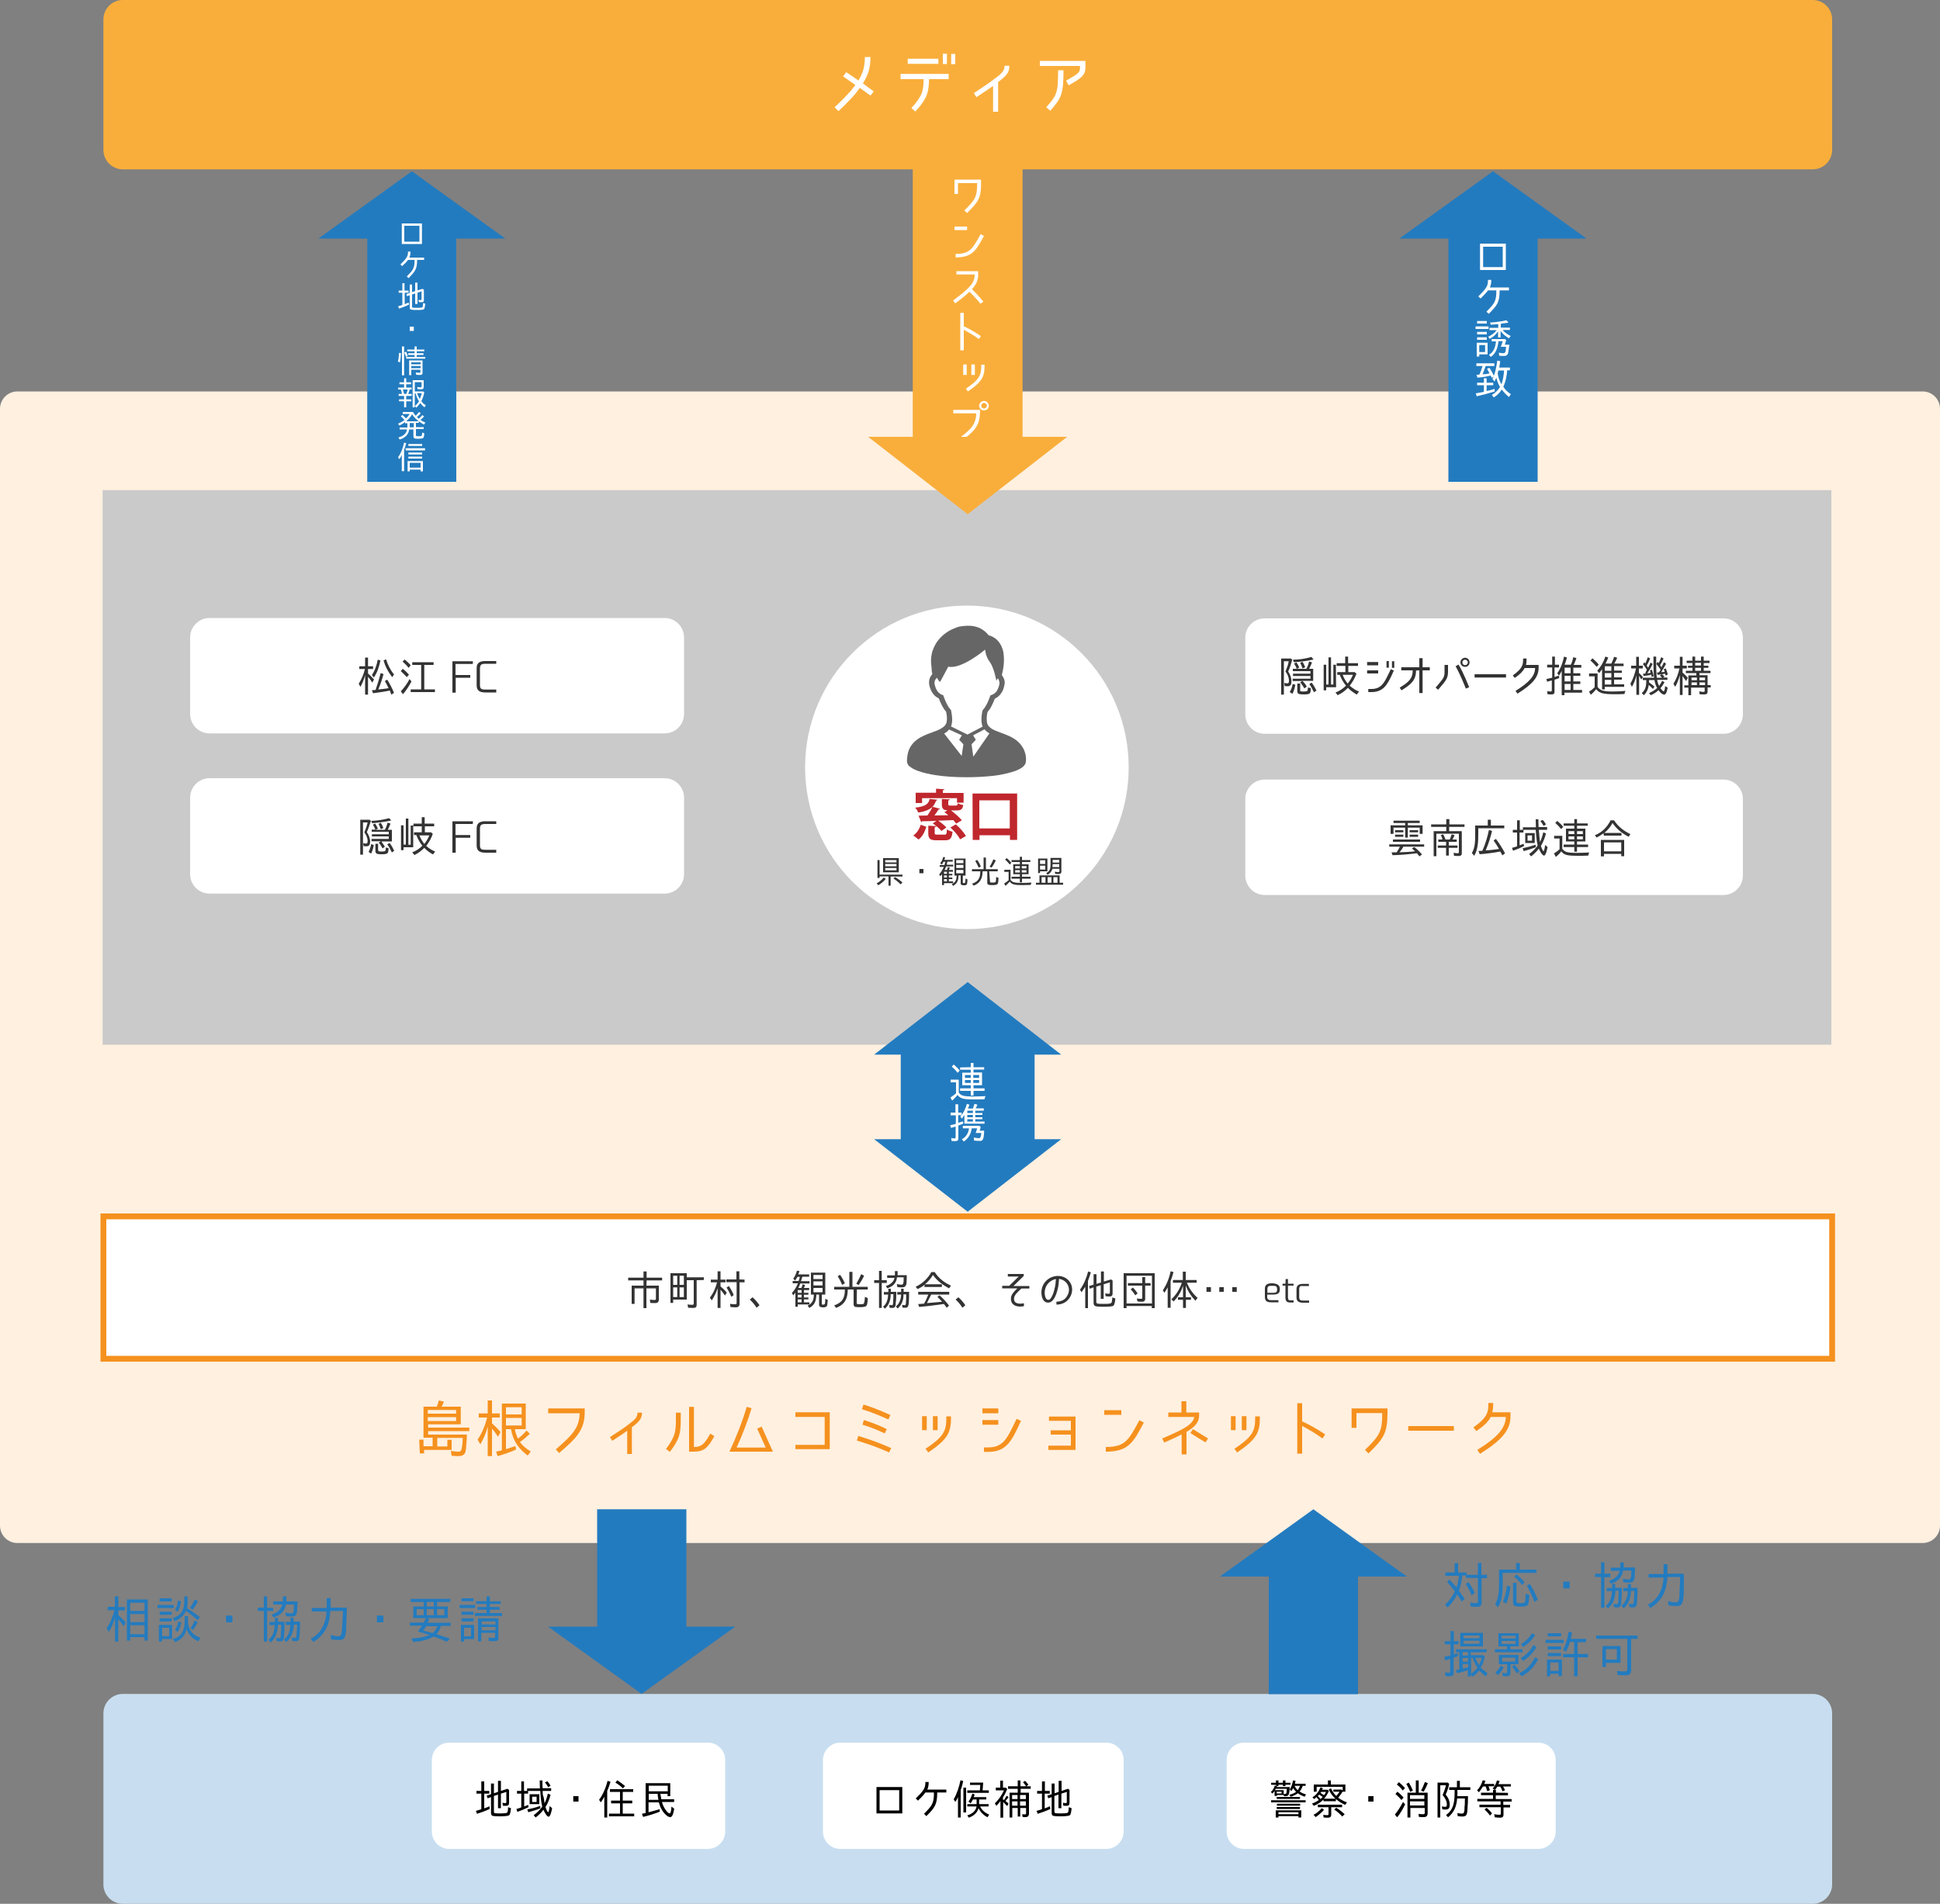 <?xml version="1.0" encoding="utf-8"?>
<!-- Generator: Adobe Illustrator 27.9.0, SVG Export Plug-In . SVG Version: 6.00 Build 0)  -->
<svg version="1.1" id="_レイヤー_2" xmlns="http://www.w3.org/2000/svg" xmlns:xlink="http://www.w3.org/1999/xlink" x="0px"
	 y="0px" viewBox="0 0 1000 981.5" style="enable-background:new 0 0 1000 981.5;" xml:space="preserve">
<rect x="0" y="0" width="1000" height="981.5" fill="#808080" stroke="none"/>
<style type="text/css">
	.st0{fill:#FFF0E0;}
	.st1{fill:#F9AE3B;}
	.st2{fill:#FFFFFF;stroke:#F5911E;stroke-width:3;stroke-miterlimit:10;}
	.st3{fill:#C8DEF0;}
	.st4{fill:#FFFFFF;}
	.st5{fill:#333333;}
	.st6{fill:#237BBF;}
	.st7{fill:#F5911E;}
	.st8{fill:#CACACA;}
	.st9{fill:#666666;}
	.st10{fill:#BF272D;}
</style>
<path class="st0" d="M9,201.8h982c5,0,9,4,9,9v575.7c0,5-4,9-9,9H9c-5,0-9-4-9-9V210.8C0,205.8,4,201.8,9,201.8z"/>
<path class="st1" d="M63.3,0h871.1c5.5,0,10,4.5,10,10v67.3c0,5.5-4.5,10-10,10H63.3c-5.5,0-10-4.5-10-10V10C53.3,4.5,57.8,0,63.3,0
	z"/>
<rect x="53.3" y="627.1" class="st2" width="891.1" height="73.4"/>
<path class="st3" d="M63.3,873.3h871.1c5.5,0,10,4.5,10,10v88.2c0,5.5-4.5,10-10,10H63.3c-5.5,0-10-4.5-10-10v-88.2
	C53.3,877.8,57.8,873.3,63.3,873.3z"/>
<g>
	<path class="st4" d="M444.8,43c1.7,1.3,3.2,2.4,5.6,4.1l-1.7,2.2c-2.4-1.8-3.9-2.8-5.5-4c-3,4.3-6.6,7.8-11,12l-2-2
		c4.6-4.3,7.9-7.6,10.7-11.5c-2.9-2.1-5.2-3.6-6.3-4.4l1.6-2.2c1.6,1.1,3.8,2.5,6.3,4.3c2.3-3.9,3.3-7,3.3-12.1h2.9
		C448.7,35,447.5,38.6,444.8,43L444.8,43z"/>
	<path class="st4" d="M471.8,57.5l-2-1.8c5.8-6.4,6.2-9,6.3-14.9h-11.9v-2.7H489v2.7h-10.1C478.7,47.2,478.3,50.5,471.8,57.5
		L471.8,57.5z M467.9,32.9v-2.6h15.8v2.6H467.9z M488,33h-2v-5.3h2.1V33H488z M492.4,33.1h-2.1v-5.3h2.1V33.1z"/>
	<path class="st4" d="M512,41.1c4.5-3.2,5.8-4.6,5.8-7.2h2.5c0,3.4-1.4,5.1-5.8,8.4v15.3h-2.6V44.3c-1.9,1.4-4.4,3-8.6,5.8L502,48
		C507,44.7,509.7,42.9,512,41.1L512,41.1z"/>
	<path class="st4" d="M556.7,34.9V34H536v-2.6h23.5v3.5c0,4.1-2.6,5.6-8.6,9.1l-1.4-2.4C555.8,38.1,556.7,37.3,556.7,34.9
		L556.7,34.9z M545.4,36.2h2.8c0,13.1-1.4,14.5-6.8,20.9l-2.1-1.8C544.8,49,545.4,48.1,545.4,36.2z"/>
</g>
<g>
	<path class="st5" d="M333.2,662.8h6.4v7.1c0,1.4-0.6,1.9-2,1.9c-0.8,0-1.6,0-2.4-0.1L335,670c0.8,0.1,1.6,0.2,2.5,0.2
		c0.5,0,0.6-0.3,0.6-0.7v-5.3h-4.9v10.2h-1.5v-10.2h-4.6v8h-1.5v-9.4h6.1v-2.7h-7.9v-1.4h7.9v-3.2h1.6v3.2h8v1.4h-8L333.2,662.8
		L333.2,662.8z"/>
	<path class="st5" d="M359.1,660v12.6c0,1.3-0.5,1.7-1.8,1.7c-0.9,0-1.8-0.1-2.6-0.1l-0.3-1.7c0.8,0.1,1.7,0.2,2.5,0.2
		c0.5,0,0.7-0.3,0.7-0.8V660H354v10h-7v1.7h-1.4v-15.3h8.4v2.1h8.8v1.4L359.1,660L359.1,660z M347,657.7v4.7h2.1v-4.7H347z
		 M347,663.7v5h2.1v-5H347z M352.5,662.4v-4.7h-2.2v4.7H352.5z M352.5,668.7v-5h-2.2v5H352.5z"/>
	<path class="st5" d="M366.9,670.4l-1-1.4c1.8-2.3,3-5,3.7-7.9h-3.2v-1.4h3.5v-4.3h1.5v4.3h2.6v1.4h-2.6v2.1l0,0
		c1.2,1,2.3,2,3.2,3.2l-0.9,1.5c-0.7-1.1-1.5-2-2.3-3v9.4h-1.5v-10.2C369.2,666.3,368.2,668.4,366.9,670.4L366.9,670.4z
		 M383.8,659.7v1.4h-2.6v11.2c0,1.2-0.8,1.7-1.9,1.7c-1,0-1.9-0.1-2.8-0.2l-0.2-1.6c0.9,0.1,1.8,0.2,2.8,0.2c0.4,0,0.6-0.2,0.6-0.7
		V661h-5.3v-1.4h5.2v-4.2h1.5v4.2L383.8,659.7L383.8,659.7z M374.5,663.8l1.2-0.8c1,1.5,1.9,3.1,2.5,4.7l-1.3,0.9h0.1
		C376.3,666.9,375.5,665.3,374.5,663.8L374.5,663.8z"/>
	<path class="st5" d="M386.5,670l1.4-1.2c1.2,1,2.4,2.4,3.6,4.1l-1.5,1.3C389,672.6,387.8,671.2,386.5,670z"/>
	<path class="st5" d="M412.9,660.5h4.4v1.2h-4.8c-0.3,0.8-0.6,1.6-1,2.3h1.6c0.2-0.6,0.5-1.2,0.6-1.9l1.3,0.4
		c-0.2,0.5-0.4,1-0.6,1.5h2.7v1.1h-2.7v1.4h2.3v1h-2.3v1.4h2.3v1h-2.3v1.5h2.8v1.1h-6v1.2H410v-7.3c-0.3,0.5-0.7,1-1.1,1.4l-0.7-1.2
		c1.3-1.4,2.4-3.2,3.1-5h-2.7v-1.2h3.1c0.2-0.7,0.4-1.4,0.6-2.1H411c-0.3,0.7-0.7,1.3-1.2,1.9l-0.9-1c0.9-1.2,1.5-2.6,1.9-4.1
		l1.3,0.2c-0.2,0.6-0.4,1.2-0.6,1.7h5.6v1.2h-3.5C413.3,659,413.1,659.8,412.9,660.5L412.9,660.5z M411.2,665.1v1.4h2v-1.4H411.2z
		 M411.2,667.5v1.4h2v-1.4H411.2z M411.2,669.9v1.5h2v-1.5H411.2z M424.3,672.6c0.4,0,0.8-0.1,0.9-0.5c0.2-0.4,0.2-2,0.2-2.5
		l1.3,0.6c-0.1,0.6-0.2,2.4-0.4,3c-0.3,0.7-1.4,0.8-2.1,0.8c-0.8,0-2-0.2-2-1.2v-5.4h-1.4c-0.1,3.1-0.7,5.3-3.6,6.9l-0.9-1.2
		c2.6-1.2,3.2-3.1,3.2-5.7H418v-11.3h7.4v11.3h-1.8v4.7C423.5,672.5,423.9,672.6,424.3,672.6L424.3,672.6z M419.3,657.3v2.1h4.7
		v-2.1H419.3z M419.3,660.6v2.1h4.7v-2.1H419.3z M419.3,664v2.2h4.7V664H419.3z"/>
	<path class="st5" d="M441.6,671.6c0,0.3,0,0.5,0.3,0.7c0.2,0.1,1.2,0.1,1.4,0.1c0.4,0,1.4,0,1.8-0.2c0.6-0.4,0.7-3,0.7-3.6l1.5,0.6
		c0,0.8-0.1,3.3-0.7,4c-0.5,0.7-2.6,0.7-3.4,0.7c-0.6,0-2,0-2.5-0.2c-0.6-0.3-0.7-0.8-0.7-1.4v-7.5h-3c-0.1,4.7-1.4,7.6-6,9.5
		l-1-1.3c4.2-1.5,5.5-3.8,5.5-8.1v-0.1H430v-1.4h7.8v-7.7h1.6v7.7h7.9v1.4h-5.6L441.6,671.6L441.6,671.6z M431.8,658l1.2-0.8
		c1,1.4,1.8,2.8,2.5,4.4l-1.4,0.8l0,0C433.4,660.8,432.7,659.3,431.8,658z M443.9,656.9l1.5,0.8c-0.7,1.6-1.7,3.2-2.8,4.8l-1.2-0.7
		l0,0C442.3,660.2,443.2,658.6,443.9,656.9L443.9,656.9z"/>
	<path class="st5" d="M457.1,660v1.4h-2.6v12.9h-1.4v-12.9h-2.5V660h2.5v-4.8h1.4v4.8H457.1z M456.1,674.7l-0.9-1.1
		c1.9-1.4,2.5-3.9,2.6-6.2h-2.2v-1.3h2.3v-1.7h1.3v1.6h2.8c0,2,0,3.9-0.3,5.9v0.2c0,0.4,0,0.9-0.2,1.2c-0.2,0.7-0.7,1-1.5,1
		c-0.5,0-1,0-1.5-0.2l-0.1-1.4c0.5,0.2,0.9,0.2,1.4,0.2c0.4,0,0.5-0.5,0.5-0.8c0.1-0.4,0.1-0.8,0.1-1.2c0-0.1,0-0.2,0-0.3
		c0.1-1.1,0.1-2.2,0.1-3.4h-1.4C459.2,670.1,458.3,672.8,456.1,674.7L456.1,674.7z M457.4,664.2l-0.8-1.2c2.1-0.6,4-2,4.5-4.2h-3.8
		v-1.3h4v-2.2h1.4v2.1h4.7c0,1.1,0,2.2-0.1,3.3v0.2c0,0.5,0,1-0.2,1.4c-0.3,1-1,1.4-2.1,1.4c-0.8,0-1.6,0-2.5-0.2l-0.2-1.5
		c0.8,0.2,1.7,0.3,2.4,0.3c0.5,0,0.7-0.2,0.9-0.7c0.2-0.6,0.2-2,0.2-2.8c0-0.1,0-0.2,0-0.3h-3.4
		C461.9,661.8,460.3,663.1,457.4,664.2L457.4,664.2z M462.7,674.6l-0.9-1.1c1.9-1.4,2.6-3.9,2.7-6.1h-2v-1.3h2v-1.7h1.3v1.6h2.8
		c0,1.6,0,3.1-0.1,4.7v0.3c0,0.7-0.1,1.4-0.3,2.1c-0.2,0.7-0.6,1.1-1.4,1.1c-0.5,0-1.1,0-1.6-0.1l-0.2-1.4c0.5,0.1,1,0.2,1.4,0.2
		c0.3,0,0.4-0.2,0.5-0.6c0.1-0.3,0.1-0.7,0.1-1V671c0.1-0.8,0.1-1.7,0.1-2.5v-0.8v-0.2c0,0,0-0.1,0-0.2h-1.4
		C465.8,670.1,464.9,672.7,462.7,674.6L462.7,674.6z"/>
	<path class="st5" d="M476.6,662.3l-0.1,0.1l-0.2,0.2c-1,0.8-2.1,1.4-3.3,2l-1-1.2c3.5-1.7,6.2-4.2,8.1-7.6h1.7c2,3.2,5,5.5,8.4,7
		l-1,1.4c-3.2-1.7-6.2-3.9-8.3-6.9c-1,1.7-2.5,3.5-4.1,4.8h8.7v1.4h-9L476.6,662.3L476.6,662.3z M477.8,671.8
		c2.6-0.2,5.2-0.5,7.8-0.7c-0.8-0.9-1.6-1.7-2.4-2.5l1.1-0.8c1.8,1.6,3.4,3.3,4.9,5.3l-1.2,1.1c-0.5-0.7-1-1.3-1.4-1.9h-0.3
		c-4.1,0.6-8.4,1.1-12.5,1.5l-0.5-1.5l3-0.2c0.9-1.5,1.6-3.1,2.2-4.7h-5.2V666h16v1.4H480C479.3,668.7,478.6,670.3,477.8,671.8
		L477.8,671.8z"/>
	<path class="st5" d="M492.6,670l1.4-1.2c1.2,1,2.4,2.4,3.6,4.1l-1.5,1.3C495.1,672.6,493.9,671.2,492.6,670z"/>
	<path class="st5" d="M522.7,669.3c-0.2,2,1.2,2.8,3.2,2.8c0.6,0,1.2-0.1,1.9-0.2v1.5c-0.7,0.1-1.3,0.2-1.9,0.2
		c-2.9,0-5-1.4-4.8-4.4c0.1-1.8,1.7-3.5,3.3-5h-7.8v-1.3h3.6l4.9-4.8h-5.6v-1.3h8.2v1l-5.3,5.2h8.2v1.3h-4.1
		C524.5,666.1,522.8,667.7,522.7,669.3L522.7,669.3z"/>
	<path class="st5" d="M550.4,667.5c0.9-1.8,0.8-3.9-0.3-5.6c-0.9-1.4-2.4-2.3-4.2-2.6c-0.1,1.9-0.3,3.7-0.7,5.3
		c-0.4,1.4-0.9,3.5-2.1,5.2c-1.4,2.1-3.5,2.2-4.8,1c-1.4-1.3-1.5-3.6-1.5-4.8c0.3-5.3,4.6-8.2,8.5-8.2c2.6,0,4.9,1.2,6.2,3.2
		c1.4,2.1,1.5,4.8,0.4,7.1c-1.5,3-4,4.4-7.3,4.5l-0.1-1.5C547.2,671,549.2,670.1,550.4,667.5L550.4,667.5z M544.3,659.4
		c-2.5,0.4-5.6,2.6-5.8,6.8c0,0.6,0,2.6,1,3.6c0.8,0.7,1.7,0.3,2.3-0.7c0.9-1.4,1.5-3.3,1.8-4.8C544,662.8,544.2,661.2,544.3,659.4
		L544.3,659.4z"/>
	<path class="st5" d="M557.5,666.2l-0.8-1.3c2-2.8,3.3-6,4.2-9.4l1.4,0.5c-0.4,1.4-1,3-1.5,4.4v14h-1.4v-11
		C558.8,664.2,558.2,665.2,557.5,666.2L557.5,666.2z M565.5,672c0.5,0.2,2.7,0.2,3.2,0.2h0.5c1,0,2.4,0,3-0.2
		c0.5-0.1,0.7-0.3,0.9-0.8c0.1-0.5,0.1-1,0.2-1.5c0-0.3,0-0.5,0.1-0.8l1.5,0.5c0,0.8-0.3,3.2-1,3.8c-0.8,0.5-4.1,0.5-5,0.5
		s-3.7,0-4.4-0.4c-0.6-0.3-0.8-0.9-0.8-1.5v-8.1l-2,0.7l-0.3-1.4l2.3-0.7l0,0v-5.4h1.5v5l2.3-0.7l0,0v-5.7h1.5v5.2l3.7-1.1l0.8,0.6
		v6.5c0,1.2-0.4,1.7-1.6,1.7c-0.5,0-1.1,0-1.7-0.1c-0.1,0-0.2,0-0.3,0l-0.2-1.5c0.6,0.1,1.2,0.2,1.8,0.2c0.5,0,0.6-0.3,0.6-0.8v-5.1
		l-3.2,1l0,0v7.5h-1.5v-7l-2.3,0.7l0,0v7.6C565.1,671.3,565.1,671.7,565.5,672L565.5,672z"/>
	<path class="st5" d="M580.7,673.3v1.1h-1.5v-18h16v18h-1.5v-1.1H580.7L580.7,673.3z M580.7,657.7V672h13.1v-14.3H580.7z
		 M593.1,661.5v1.3h-2.8v6.8c0,1-0.6,1.5-1.6,1.5c-0.8,0-1.6,0-2.4-0.2l-0.3-1.5c0.8,0.2,1.5,0.2,2.3,0.2c0.3,0,0.5-0.2,0.5-0.5
		v-6.3h-7.4v-1.3h7.4v-3.1h1.5v3.1H593.1L593.1,661.5z M582.8,664.7l1.2-0.9c1,1,1.7,2,2.4,3l-1.2,1l0,0
		C584.5,666.7,583.8,665.7,582.8,664.7L582.8,664.7z"/>
	<path class="st5" d="M600.2,666.5l-0.8-1.3c2-3,3.3-6.3,4-9.8l1.5,0.4c-0.4,1.5-0.9,3.2-1.5,4.7v13.7h-1.5v-10.5
		C601.4,664.6,600.8,665.6,600.2,666.5L600.2,666.5z M617.3,669.1l-1.1,1.5c-2.2-2.3-3.9-4.9-5-7.9v6.1h2.7v1.3h-2.6v4.2h-1.5v-4.2
		h-2.6v-1.3h2.6v-6c-0.9,3.1-2.6,5.8-4.8,8.2l-1.2-1.2c2.5-2.2,4.3-5.3,5.4-8.5h-4.6v-1.4h5.1v-4.3h1.5v4.3h5.6v1.4h-5
		C613,664.3,614.8,666.9,617.3,669.1L617.3,669.1z"/>
	<path class="st5" d="M621.9,663.6h2.3v2.4h-2.3V663.6z M628.5,663.6h2.3v2.4h-2.3V663.6z M635.2,663.6h2.3v2.4h-2.3V663.6z"/>
	<path class="st5" d="M659.7,664.4v0.5c0,2.1-1.6,2.5-3.4,2.5h-3.1c0,0.5,0,0.9,0,1.2s0,0.7,0.2,0.9c0.2,0.5,0.7,0.8,1.8,0.8h3.8
		v1.1h-3.8c-2.1,0-3.2-0.6-3.2-2.9v-4.2c0-2,1.5-2.7,3.3-2.7h1C658.1,661.8,659.7,662.4,659.7,664.4L659.7,664.4z M653.3,664.6v1.9
		h3c1.3,0,2-0.2,2-1.7c0-1.6-0.5-1.9-2-1.9h-1C654,662.9,653.3,663.1,653.3,664.6L653.3,664.6z"/>
	<path class="st5" d="M666.8,662.8h-2.9v6.1c0,0.9,0.2,1.5,1.2,1.5h1.7v1.1H665c-1.7,0-2.4-0.8-2.4-2.6v-6.1h-1.5v-1h1.5l0.1-2.4
		h1.2v2.4h2.9V662.8L666.8,662.8z"/>
	<path class="st5" d="M669.7,664.6v4.2c0,1.5,0.8,1.7,2,1.7h3.1v1.1h-3.2c-2.2,0-3.3-0.9-3.3-2.6v-4.4c0-1.8,1.1-2.7,3.3-2.7h3.1
		v1.1h-3.2C670.5,662.9,669.7,663,669.7,664.6L669.7,664.6z"/>
</g>
<rect x="470.5" y="83.6" class="st1" width="56.6" height="146.3"/>
<g>
	<path class="st4" d="M498.5,109.8l-1.4-1.3c5.7-5.6,6.6-7.2,6.6-14.1h-9.9v5.6H492v-7.4h13.7v2.1
		C505.7,102.1,504.3,104.1,498.5,109.8L498.5,109.8z"/>
	<path class="st4" d="M498.5,116.8v1.8H492v-1.8H498.5z M492.6,132.7v-1.8c7.3,0,8.7-2.6,12.9-10.2l1.7,0.9
		C503.1,129.1,501.3,132.7,492.6,132.7L492.6,132.7z"/>
	<path class="st4" d="M502.4,141.5H493v-1.7h11.2v1.8c0,2.8-0.9,5-3.2,7.5c3.5,3.4,5.2,5.6,5.9,6.4l-1.5,1.1
		c-0.6-0.8-2.3-2.9-5.7-6.2c-1.6,1.6-3.8,3.4-7.3,6l-1.1-1.5C500.9,147.8,502.4,145.4,502.4,141.5L502.4,141.5z"/>
	<path class="st4" d="M505.6,173.3l-1,1.5c-2.9-2.1-5.3-3.4-7.8-4.8v10.6H495v-19.3h1.8v6.9C499.8,169.6,502.6,171.2,505.6,173.3
		L505.6,173.3z"/>
	<path class="st4" d="M496.5,187.9h1.8v5.4h-1.8V187.9z M505.8,188.8V188h1.7v0.8c0,5.7-1.7,8.3-8.6,13l-1-1.4
		C504.5,195.9,505.8,193.7,505.8,188.8L505.8,188.8z M500.7,187.9h1.8v5.4h-1.8V187.9z"/>
	<path class="st4" d="M505.1,212.7c0,7-3.3,10-9.9,14.9l-1.2-1.4c6.6-4.8,9.1-7.5,9.2-13.1h-11.8v-1.8h13.8v1.4H505.1z M507.2,211.6
		c-1.3,0-2.5-1.1-2.5-2.4s1.2-2.5,2.5-2.5s2.5,1.2,2.5,2.5S508.6,211.6,507.2,211.6z M507.2,207.7c-0.8,0-1.4,0.7-1.4,1.5
		s0.7,1.4,1.4,1.4s1.5-0.6,1.5-1.4S508,207.7,507.2,207.7z"/>
</g>
<rect x="464.3" y="540.9" class="st6" width="69" height="49.1"/>
<polygon class="st6" points="498.8,624.7 547,587.3 450.6,587.3 "/>
<g>
	<path class="st4" d="M496.2,564.8c1.2,0.4,3.6,0.5,4.9,0.5c2.3,0,4.6-0.1,6.9-0.2c-0.3,0.5-0.4,1-0.5,1.6c-1.8,0.1-3.5,0.1-5.3,0.1
		c-1.6,0-4.6,0-6.1-0.5c-1-0.3-1.9-0.9-2.5-1.8c-0.9,1.1-1.8,2-2.8,2.9l-0.9-1.6c1.1-0.7,2.1-1.4,2.9-2.2V558H490v-1.4h4.2v6.7
		C494.7,564,495.4,564.5,496.2,564.8L496.2,564.8z M490.6,549.9l1-1.1c1.1,1,2.2,1.9,3.1,3.1l-1.1,1.2l0,0
		C492.7,551.9,491.7,550.8,490.6,549.9L490.6,549.9z M500.4,550.2V548h1.4v2.2h5.5v1.2h-5.5v1.5h4.4v6.6h-4.4v1.6h5.7v1.3h-5.7v2.4
		h-1.4v-2.4h-5.5v-1.3h5.5v-1.6H496V553h4.4v-1.5h-5.5v-1.2L500.4,550.2L500.4,550.2z M500.4,554.2h-3v1.5h3V554.2z M500.4,556.8h-3
		v1.5h3V556.8z M501.7,554.2v1.5h3v-1.5H501.7z M501.7,556.8v1.5h3v-1.5H501.7z"/>
	<path class="st4" d="M502.3,569.1l1.5,0.4c-0.2,0.6-0.5,1.3-0.9,1.9h4.2v1.2h-4.4v1.2h3.7v1h-3.7v1.2h3.7v1h-3.7v1.2h4.8v1.1h-10.4
		v-4.5c-0.4,0.6-0.9,1.3-1.3,1.9l-0.8-1.1l0.6-0.7h-1.7v4c0.5-0.2,1-0.4,1.6-0.5c0.3-0.1,0.6-0.2,0.9-0.3l0.1,1.2
		c-0.5,0.2-1,0.4-1.5,0.6l-0.9,0.3l-0.1,0.1l0,0v6.5c0,1.2-0.5,1.5-1.7,1.5c-0.6,0-1.2,0-1.8-0.1l-0.2-1.5c0.6,0.1,1.1,0.2,1.7,0.2
		c0.4,0,0.6-0.2,0.6-0.6v-5.5c-0.7,0.2-1.4,0.4-2.1,0.6l-0.3,0.1l-0.4-1.4c1-0.2,1.9-0.4,2.9-0.7l0,0V575H490v-1.4h2.5v-4.3h1.4v4.3
		h1.8v1.3c1.2-1.7,2.1-3.7,2.7-5.8l1.3,0.4c-0.2,0.7-0.5,1.4-0.8,2h2.6C501.8,570.7,502.1,569.8,502.3,569.1L502.3,569.1z
		 M505.5,581.1l-0.1,0.5c-0.1,0.5-0.3,0.9-0.5,1.3h2.4v0.3c-0.1,1.2-0.1,2.7-0.5,3.8c-0.2,0.9-0.8,1.2-1.8,1.2s-1.9-0.1-2.9-0.2
		l-0.1-1.6c0.8,0.2,1.7,0.4,2.5,0.4c0.5,0,0.8-0.2,1-0.8c0.2-0.5,0.2-1.1,0.3-1.6v-0.3h-2.9c0.3-0.7,0.6-1.6,0.8-2.4h-2.8
		c-0.4,2.8-1.7,5.3-4.1,6.8l-1-1.2c2.2-1.1,3.4-3.2,3.7-5.6h-3.2v-1.3h8.6L505.5,581.1L505.5,581.1z M498.6,572.6v1.2h2.9v-1.2
		H498.6z M498.6,574.8v1.2h2.9v-1.2H498.6z M498.6,577v1.2h2.9V577H498.6z"/>
</g>
<g>
	<rect x="746.6" y="118.8" class="st6" width="46" height="129.6"/>
	<polygon class="st6" points="769.6,88.3 721.3,123 817.8,123 	"/>
</g>
<g>
	<path class="st4" d="M762.9,139.2v-13.6h13.3v13.6H762.9z M764.5,127.2v10.5h10.1v-10.5H764.5z"/>
	<path class="st4" d="M767.4,161.8l-1.2-1.1c4-4.1,5.2-5.3,5.1-11H767c-0.8,1.1-1.5,1.9-3.8,4.2l-1.2-1.1c4.7-4.5,5-5.8,5-8.5h1.7
		c0,1.6-0.2,2.7-0.7,3.9h9.8v1.5H773C773,155.9,771.8,157.4,767.4,161.8L767.4,161.8z"/>
	<path class="st4" d="M760.6,168.3h6.7v1.3h-6.7V168.3z M761.2,183.8v-7.1h5.6v6h-4.3v1.1H761.2L761.2,183.8z M761.4,165.5h5v1.3h-5
		V165.5z M761.4,171.1h5v1.3h-5V171.1z M761.4,173.9h5v1.3h-5V173.9z M762.5,177.9v3.6h3v-3.6H762.5z M778.7,173.2l-0.9,1.2
		c-1.7-1-3.2-2.2-4.3-3.8v3.4h-1.3v-3.2c-1.1,1.7-2.5,2.9-4.3,3.9l-0.8-1.1c1.7-0.8,3.2-1.9,4.4-3.4h-3.7V169h4.5v-1.9
		c-1.3,0.1-2.6,0.2-3.8,0.3l-0.5-1.1c2.8-0.2,5.7-0.5,8.5-1.2l1.1,1.2c-0.9,0.2-1.8,0.3-2.7,0.4l-1.1,0.2h-0.1h-0.1v2h4.7v1.2h-3.7
		C775.6,171.5,777.1,172.4,778.7,173.2L778.7,173.2z M777.3,182.3c-0.3,0.9-1,1.2-2,1.2c-0.8,0-1.7,0-2.5-0.1l-0.2-1.6
		c0.8,0.2,1.5,0.3,2.3,0.3c0.6,0,0.9-0.3,1.1-0.8c0.2-0.6,0.2-1.6,0.3-2.3v-0.2h-2.7c0.4-0.9,0.7-2,1-2.9h-2.2c-0.3,3-1.2,6.4-4,8.1
		l-0.9-1.1c2.5-1.4,3.4-4.2,3.6-6.9h-2.2v-1.2h6.8l0.7,0.5c-0.2,0.8-0.5,1.7-0.7,2.4h2.4C777.8,178.6,777.6,181.4,777.3,182.3
		L777.3,182.3z"/>
	<path class="st4" d="M761.2,204.3l-0.5-1.5c1.4-0.3,2.8-0.5,4.2-0.8l0,0v-3.4h-3.5v-1.3h3.5V195h1.4v2.3h3.4v1.3h-3.4v3
		c1.4-0.3,2.8-0.7,4.1-1.1l0.1,1.3C767.3,202.8,764.3,203.6,761.2,204.3L761.2,204.3z M761.2,193.2c0.5,0,1.1,0,1.4-0.1l0,0
		c0.6-1.4,1.2-3,1.6-4.4H761v-1.4h9.3v1.4h-4.5c-0.5,1.4-1,2.9-1.6,4.3c0.4-0.1,0.8-0.1,1.2-0.1c0.8-0.1,1.6-0.2,2.4-0.4l0,0
		c-0.4-0.8-0.8-1.5-1.3-2.3l1.2-0.6c1,1.4,1.8,2.9,2.4,4.3l-1.2,0.9l-0.5-1.2c-2.2,0.6-4.5,0.9-6.8,1.1l-0.5-1.4
		C761,193.2,761.1,193.2,761.2,193.2L761.2,193.2z M778.8,203.2l-1,1.5c-1.4-1.2-2.6-2.4-3.7-3.9c-1,1.7-2.4,3-4.1,4.1l-1-1.3
		c1.7-1,3.2-2.4,4.2-4.1c-0.9-1.5-1.5-3.1-1.9-4.8c-0.3,0.7-0.6,1.3-0.9,2l-1.1-1.3c1.4-2.8,2.1-6.4,2.5-9.5l1.5,0.3
		c-0.2,1.1-0.3,2.2-0.5,3.3h5.5v1.4h-1.4c-0.2,2.9-0.8,5.9-2,8.5l0,0C775.9,201,777.2,202.2,778.8,203.2L778.8,203.2z M773.9,198.1
		c0.9-2.1,1.2-4.8,1.4-7.1h-2.9l-0.4,1.5C772.3,194.4,772.9,196.4,773.9,198.1z"/>
</g>
<g>
	<rect x="189.3" y="118.8" class="st6" width="45.9" height="129.6"/>
	<polygon class="st6" points="212.3,88.3 164.1,123 260.5,123 	"/>
</g>
<g>
	<path class="st4" d="M207.1,125.8v-10.6h10.4v10.6H207.1z M208.4,116.4v8.2h7.8v-8.2H208.4z"/>
	<path class="st4" d="M210.6,143.4l-0.9-0.9c3.1-3.1,4-4.1,4-8.5h-3.4c-0.6,0.9-1.2,1.5-3,3.2l-0.9-0.9c3.7-3.5,3.9-4.5,3.9-6.6h1.3
		c0,1.3-0.2,2.1-0.6,3.1h7.6v1.2H215C215,138.7,214,139.9,210.6,143.4L210.6,143.4z"/>
	<path class="st4" d="M210.6,149.8v1.1h-2v5.9c0.7-0.3,1.4-0.6,2.1-0.8l0.1,1.1c-1.6,0.7-3.3,1.4-5.1,2l-0.5-1.2
		c0.7-0.2,1.5-0.4,2.2-0.7l0,0v-6.3h-1.9v-1.1h1.9V146h1.1v3.8H210.6L210.6,149.8z M212.7,158.6c0.3,0.1,2.1,0.1,2.4,0.1
		c0.5,0,2.4,0,2.7-0.4c0.2-0.3,0.3-1.6,0.3-2.1l1.1,0.4c-0.1,0.6-0.2,2.4-0.7,2.8c-0.5,0.5-3.1,0.4-3.9,0.4c-0.6,0-2.5,0-3-0.3
		c-0.4-0.2-0.4-0.7-0.4-1.1v-6.2l-1.4,0.5l-0.3-1.1l1.7-0.6l0,0v-4.3h1.2v3.9l1.6-0.5l0,0v-4.4h1.2v4l2.6-0.8l0.7,0.5v5.1
		c0,1-0.2,1.3-1.3,1.3c-0.4,0-0.8,0-1.3-0.1l-0.2-1.1c0.4,0.1,0.8,0.1,1.2,0.1c0.3,0,0.4-0.2,0.4-0.5v-4c-0.7,0.2-1.4,0.5-2.1,0.7
		l0,0v5.8H214v-5.4c-0.6,0.2-1.1,0.4-1.6,0.5l0,0v6.2C212.4,158.2,212.4,158.5,212.7,158.6L212.7,158.6z"/>
	<path class="st4" d="M211.2,168.4h2.1v2.2h-2.1V168.4z"/>
	<path class="st4" d="M205.7,181.9l1,0.2c-0.1,1.6-0.2,3.2-0.6,4.8l-1-0.6l0,0C205.5,184.9,205.6,183.4,205.7,181.9L205.7,181.9z
		 M207.2,178.6h1.1v14.9h-1.1V178.6z M208.4,181.7l0.9-0.4c0.4,0.7,0.7,1.4,0.9,2.2l-0.9,0.5l0,0C209,183.2,208.7,182.4,208.4,181.7
		L208.4,181.7z M218.7,180.2v0.9h-3.9v1h3.5v0.9h-3.5v1h4.4v0.9h-9.8V184h4.3v-1h-3.3v-0.9h3.3v-1h-3.8v-0.9h3.8v-1.6h1.1v1.6
		L218.7,180.2L218.7,180.2z M216.6,193.3c-0.7,0-1.4,0-2.1-0.1l-0.2-1.2c0.6,0.1,1.3,0.2,2,0.2c0.3,0,0.4-0.2,0.4-0.5v-1.1H212v2.8
		h-1.1v-7.6h6.9v6.3C217.9,193,217.3,193.3,216.6,193.3L216.6,193.3z M212,186.8v1h4.8v-1H212z M212,188.7v1.1h4.8v-1.1H212z"/>
	<path class="st4" d="M210.4,203.1h1.8v1h-2.8v1.8h2.6v1h-2.6v3.1h-1.1v-3.1h-2.6v-1h2.6v-1.8h-2.8v-1h1.7c-0.1-0.7-0.3-1.6-0.6-2.3
		h-1.4v-1h3.1v-1.7h-2.4v-1h2.4V195h1.1v2.1h2.5v1h-2.5v1.7h2.8v1h-1C211,201.5,210.7,202.4,210.4,203.1L210.4,203.1z M208.3,203.1
		h1.1c0.3-0.7,0.6-1.5,0.7-2.3h-2.4C207.9,201.5,208.1,202.4,208.3,203.1z M217,200.7c-0.6,0-1.2,0-1.8-0.1l-0.1-1.1
		c0.5,0.1,1.1,0.2,1.6,0.2c0.4,0,0.6-0.2,0.6-0.6V197h-3.5v4.8h4.3l0.6,0.5c-0.3,1.6-0.8,3.1-1.5,4.5l0,0c0.6,0.9,1.4,1.6,2.3,2.1
		l-0.7,1.1c-0.8-0.6-1.6-1.4-2.2-2.2c-0.6,0.9-1.3,1.7-2,2.4l-0.7-0.9c0.8-0.7,1.5-1.5,2.1-2.4c-0.8-1.2-1.4-2.7-1.8-4.1h-0.4v7.2
		h-1.1v-14h5.7v3.6C218.3,200.5,218,200.7,217,200.7L217,200.7z M216.4,205.7c0.4-0.9,0.8-2.1,1-3H215
		C215.3,203.8,215.9,204.8,216.4,205.7z"/>
	<path class="st4" d="M214.9,215c0.3,0.3,0.7,0.6,1,0.9c0.6-0.6,1.2-1.2,1.8-1.9l0.9,0.7c-0.6,0.6-1.2,1.3-1.9,1.8
		c0.8,0.5,1.7,1,2.6,1.4l-0.8,1c-0.9-0.5-1.8-1.1-2.6-1.7v0.8h-1.5v2.2h4v1h-4v3c0,0.2,0,0.5,0.2,0.6s0.9,0.1,1.1,0.1
		c0.3,0,1.4,0,1.6-0.2c0.2-0.2,0.3-1.2,0.3-1.5c0-0.1,0-0.1,0-0.1V223l1.1,0.4c0,0.6-0.1,1.8-0.5,2.3s-2.1,0.5-2.7,0.5
		c-0.4,0-1.4,0-1.8-0.2c-0.5-0.2-0.6-0.7-0.6-1.2v-3.4h-2.2c-0.3,2.8-2.3,4.4-4.9,5.2l-0.6-1.1c2.1-0.5,4.1-1.8,4.4-4.1H206v-1h4
		v-2.2h-1.2v-0.6c-0.9,0.7-1.9,1.2-2.9,1.8l-0.7-1c1.2-0.5,2.3-1.1,3.3-1.9c-0.6-0.6-1.2-1.3-1.9-1.8l0.8-0.8
		c0.7,0.6,1.3,1.2,1.9,1.8c0.7-0.6,1.4-1.5,1.9-2.3h-3.6v-1h5.3c0.4,0.7,0.8,1.4,1.4,1.9c0.6-0.6,1.2-1.2,1.7-1.9l0.9,0.7
		C216.3,213.8,215.6,214.4,214.9,215L214.9,215z M212.4,213.6c-0.8,1.4-1.8,2.5-3,3.6h6.4C214.5,216.1,213.3,215,212.4,213.6z
		 M213.3,218.1h-2.1v2.2h2.1V218.1z"/>
	<path class="st4" d="M205.8,236.7l-0.6-1c1.6-2.2,2.5-4.8,3.1-7.5l1.1,0.3c-0.3,1.1-0.7,2.4-1.1,3.4v11h-1.2v-8.4
		C206.8,235.2,206.4,236,205.8,236.7L205.8,236.7z M209.1,231.1h10v1.1h-10V231.1z M211.2,242.1v0.9h-1.1v-5.3h7.9v5.3h-1.2v-0.9
		H211.2L211.2,242.1z M210.5,228.9h7.1v1h-7.1V228.9z M210.5,233.3h7.1v1h-7.1V233.3z M210.5,235.4h7.1v1h-7.1V235.4z M211.2,238.6
		v2.5h5.6v-2.5H211.2z"/>
</g>
<g>
	<rect x="307.8" y="778.1" class="st6" width="46" height="64.8"/>
	<polygon class="st6" points="330.7,873.3 379,838.6 282.5,838.6 	"/>
</g>
<g>
	<path class="st7" d="M216.1,742.2h2.2v3.4h4.7v-4.4h-4.7v-16h6.8c0.5-1,0.8-2.1,1.1-3.2l2.6,0.6c-0.3,0.9-0.7,1.9-1.2,2.6h9.9v9.1
		h-16.8v1.7h21.2v1.8h-21.2v1.8h20c-0.1,2-0.2,3.9-0.4,5.9c0,0.1,0,0.2,0,0.3c-0.1,0.9-0.2,1.9-0.4,2.8c-0.5,1.6-2,2.1-3.6,2.1
		c-1.2,0-2.4-0.1-3.5-0.2l-0.4-2.5c1.3,0.2,2.6,0.4,3.9,0.4c0.9,0,1.4-0.4,1.6-1.2c0.4-1.8,0.6-4,0.6-5.9h-13.1v4.4h5.2v-3.4h2.2
		v5.2h-14.2v1.8h-2.2L216.1,742.2L216.1,742.2z M220.5,726.9v1.9h14.6v-1.9H220.5z M220.5,730.6v2h14.6v-2H220.5z"/>
	<path class="st7" d="M247.6,744.6l-1.4-2.4c2.3-3.4,3.9-7.4,4.9-11.4h-4.3v-2.1h4.6V722h2.2v6.7h4v2.1h-4v3l0,0
		c1.6,1.4,3.1,2.9,4.4,4.5l-1.3,2.4c-1-1.6-2-2.9-3.1-4.2v14.2h-2.2v-15.3C250.6,738.5,249.4,741.6,247.6,744.6L247.6,744.6z
		 M267,741.7c1.6-1.2,3.1-2.6,4.4-4.2l1.7,1.7c-1.6,1.5-3.3,3-5.1,4.2c1.4,2,3.5,3.7,5.6,4.9l-1.6,2.1c-4.8-3.6-7.6-7.7-8.6-13.6
		h-2.6v10.3c1.6-0.5,3.3-1,4.9-1.6l0.3,1.8c-3.1,1.4-6.3,2.5-9.5,3.4l-0.8-2.3c1.1-0.2,2.1-0.5,3-0.7l0,0v-24.1H271v13.2h-5.6
		C265.7,738.5,266.2,740.1,267,741.7L267,741.7z M268.9,725.5h-8.1v3.7h8.1V725.5z M268.9,731h-8.1v3.9h8.1V731z"/>
	<path class="st7" d="M288.2,749.1l-1.7-1.9c8.7-7.5,12.1-11.1,12.3-18.6h-16.2v-2.5h18.8v1.9C301.4,737.4,296.9,741.6,288.2,749.1
		L288.2,749.1z"/>
	<path class="st7" d="M323.4,734.8c4-2.9,5.2-4.1,5.2-6.5h2.3c0,3-1.3,4.6-5.2,7.5v13.8h-2.4v-12c-1.7,1.3-3.9,2.7-7.7,5.2l-1.2-1.9
		C318.9,738,321.3,736.4,323.4,734.8L323.4,734.8z"/>
	<path class="st7" d="M345.3,748.5l-2-1.5c4.5-6.1,5.1-8.5,5.1-15v-3.7h2.5v3.7C350.9,739.2,350.2,742,345.3,748.5L345.3,748.5z
		 M366.1,739.1l2.1,1.3c-3.3,6.2-5.5,8-10.7,8h-2.3v-23.1h2.5V746C361.5,746,363.1,744.6,366.1,739.1L366.1,739.1z"/>
	<path class="st7" d="M384.9,725.3l2.5,0.7c-1.9,6.4-4.6,13.5-7.7,20.3h15l-4.4-9.8l2.3-1l5.8,12.9H376
		C379.6,740.7,382.7,732.8,384.9,725.3L384.9,725.3z"/>
	<path class="st7" d="M410,744.9h15.1v-14.4H410v-2.4h17.7v19H410V744.9L410,744.9z"/>
	<path class="st7" d="M459.4,746.6l-1.1,2.2c-1.6-0.7-7.4-3.4-16.6-6.1l0.7-2.4C452.1,743.2,457.8,745.9,459.4,746.6L459.4,746.6z
		 M444.3,726.5l0.8-2.4c6.8,2.1,11.5,4.4,13.9,5.4l-1.1,2.3C455.2,730.6,450.7,728.5,444.3,726.5L444.3,726.5z M457.1,736.8L456,739
		c-1.8-0.9-5.5-2.7-11.4-4.5l0.7-2.4C451.5,734,455.8,736.1,457.1,736.8L457.1,736.8z"/>
	<path class="st7" d="M475.3,730.1h2.4v7.2h-2.4V730.1z M487.8,731.3v-1.1h2.4v1.1c0,7.7-2.3,11.1-11.7,17.5l-1.4-1.9
		C486.1,740.9,487.8,738,487.8,731.3L487.8,731.3z M480.9,730.1h2.4v7.2h-2.4V730.1z"/>
	<path class="st7" d="M514.6,726.1v2.5h-8.2v-2.5H514.6z M506.4,734.5v-2.4h8.2v2.4H506.4z M524.7,735.9
		c-3.3,6.8-6.1,12.6-15.2,12.6h-2.3v-2.3h2.3c7.5,0,9.7-4.9,12.9-11.4c0.9-1.7,1.6-3.3,1.6-3.3l2.3,1
		C526.2,732.6,525.1,735.1,524.7,735.9L524.7,735.9z"/>
	<path class="st7" d="M541.6,739.6v-2.2H552v-4.9h-11.3v-2.2h13.7v17.2h-14v-2.2H552v-5.7L541.6,739.6L541.6,739.6z"/>
	<path class="st7" d="M578,727v2.4h-8.8V727H578z M570,748.4V746c9.9,0,11.8-3.5,17.3-13.8l2.3,1.2
		C584.2,743.6,581.7,748.4,570,748.4z"/>
	<path class="st7" d="M611.6,738.2v11.6h-2.5v-10.3c-2.7,1.4-4.6,2.3-9,4.2l-1-2.1c10.1-4.4,15.8-6.9,16.5-11.1h-13.4v-2.3h6.8v-5.8
		h2.5v5.8h6.6v1.5C618.1,733.1,616.2,735.5,611.6,738.2L611.6,738.2z M613.6,738.8l1.3-2l1,0.6l6.8,4.2l-1.3,2
		C620.4,743.1,617.4,741.2,613.6,738.8L613.6,738.8z"/>
	<path class="st7" d="M634.5,730.1h2.4v7.2h-2.4V730.1z M647,731.3v-1.1h2.4v1.1c0,7.7-2.3,11.1-11.7,17.5l-1.4-1.9
		C645.3,740.9,647,738,647,731.3L647,731.3z M640.1,730.1h2.4v7.2h-2.4V730.1z"/>
	<path class="st7" d="M683.1,739.5l-1.4,2.1c-3.8-2.8-7.1-4.6-10.5-6.5v14.3h-2.5v-26h2.5v9.4C675.3,734.6,679,736.8,683.1,739.5z"
		/>
	<path class="st7" d="M705.4,749.3l-1.8-1.8c7.7-7.5,8.9-9.6,8.9-19h-13.3v7.6h-2.5v-10h18.5v2.8
		C715.1,738.9,713.2,741.7,705.4,749.3L705.4,749.3z"/>
	<path class="st7" d="M725.9,735.2h23.5v2.4h-23.5V735.2z"/>
	<path class="st7" d="M776.2,730.5h-7.8c-1.3,2.5-3.2,4.4-7.4,7.3l-1.5-1.9c7.7-5.5,7.7-8.3,7.7-12.6h2.5c0,2.5-0.2,3.6-0.5,4.8h9.4
		v2.2c0,6.8-4.3,12.1-15.7,19.2l-1.4-2C772.1,740.9,776,736.2,776.2,730.5L776.2,730.5z"/>
</g>
<g>
	<path class="st6" d="M56.1,841.4l-1.1-2c1.9-2.8,3.2-6,4-9.3h-3.5v-1.7h3.7V823H61v5.5h3.4v1.7H61v2.5c1.4,1.2,2.7,2.4,3.8,3.8
		l-1.1,1.9c-0.9-1.3-1.7-2.5-2.7-3.6v11.5h-1.7v-12.5C58.6,836.4,57.6,839,56.1,841.4L56.1,841.4z M67.1,844v1.8h-1.7v-21.2h10.8
		v21.2h-1.7V844H67.1z M67.1,826.3v4.2h7.4v-4.2H67.1z M67.1,832.1v4.2h7.4v-4.2H67.1z M67.1,837.9v4.6h7.4v-4.6H67.1z"/>
	<path class="st6" d="M81.2,827.4h8.4v1.6h-8.4V827.4z M81.9,846.3v-8.6h6.8v7.3h-5.2v1.3H81.9z M82.3,824h6.2v1.6h-6.2V824z
		 M82.3,830.9h6.2v1.6h-6.2V830.9z M82.3,834.3h6.2v1.6h-6.2V834.3z M83.6,839.2v4.3h3.6v-4.3H83.6z M96.2,839.8
		c-0.7,3.3-2.8,5.6-6,6.8l-1.1-1.6c4.6-1.2,6.1-4.8,6.1-9.2v-2.6h1.7v2.5c0,4.4,2.4,7.3,6.5,8.7l-1.2,1.8
		C99.2,844.8,97.1,842.8,96.2,839.8L96.2,839.8z M96.4,829.1c2.3,1.3,4.5,2.9,6.6,4.6l-1.1,1.6c-1.9-1.8-3.9-3.3-6-4.8
		c-1.2,2.5-3.2,4.2-5.8,5.3l-1.1-1.6c5.9-2,6-5.5,6-10.9V823h1.7v1.7C96.8,826.2,96.7,827.6,96.4,829.1z M91.7,825.1l1.6,0.5
		c-0.3,1.8-0.8,3.7-1.7,5.4l-1.4-1.1l0,0C91.1,828.4,91.6,826.8,91.7,825.1L91.7,825.1z M91.9,835.9l1.6,0.5c-0.4,1.7-0.9,3.4-1.9,5
		l-1.4-1.1l0,0C91.1,839,91.7,837.5,91.9,835.9L91.9,835.9z M100.4,824.6l1.7,0.9c-0.8,1.5-1.7,2.9-2.8,4.4l-1.3-1
		C98.8,827.5,99.7,826.1,100.4,824.6L100.4,824.6z M100.3,835.4l1.6,0.9c-0.7,1.3-1.4,2.7-2.4,4l-1.3-0.9
		C99.1,838.2,99.8,836.9,100.3,835.4L100.3,835.4z"/>
	<path class="st6" d="M116.5,832.9h3.3v3.5h-3.3V832.9z"/>
	<path class="st6" d="M140.8,828.8v1.7h-3.1v15.8H136v-15.8h-3.1v-1.7h3.1V823h1.7v5.9h3.1V828.8z M139.5,846.8l-1.1-1.4
		c2.3-1.7,3.1-4.8,3.2-7.6h-2.7v-1.6h2.8v-2.1h1.6v2h3.4c-0.1,2.4,0,4.8-0.3,7.2v0.2c-0.1,0.5-0.1,1.1-0.2,1.5
		c-0.3,0.9-0.9,1.2-1.8,1.2c-0.6,0-1.2,0-1.8-0.2l-0.2-1.7c0.5,0.2,1.1,0.3,1.7,0.3c0.5,0,0.6-0.6,0.6-1c0.1-0.5,0.1-1,0.1-1.5
		c0-0.1,0-0.2,0-0.3c0.1-1.3,0.1-2.8,0.2-4.2h-1.7C143.2,841.1,142.2,844.4,139.5,846.8L139.5,846.8z M141,833.9l-1-1.5
		c2.6-0.8,4.8-2.4,5.5-5.2h-4.6v-1.6h4.9V823h1.8v2.6h5.8c-0.1,1.3-0.1,2.7-0.2,4v0.3c-0.1,0.5-0.1,1.2-0.2,1.7
		c-0.3,1.3-1.2,1.8-2.5,1.8c-1,0-2,0-3.1-0.2l-0.3-1.8c1,0.2,2,0.4,3,0.4c0.6,0,0.9-0.2,1.1-0.8c0.2-0.7,0.3-2.4,0.3-3.4
		c0-0.2,0-0.3,0-0.4h-4.1C146.6,831,144.6,832.7,141,833.9L141,833.9z M147.5,846.6l-1.1-1.4c2.3-1.7,3.1-4.7,3.3-7.5h-2.4v-1.6h2.4
		V834h1.6v2h3.4c0,2-0.1,3.8-0.2,5.8v0.4c-0.1,0.8-0.1,1.8-0.3,2.6c-0.2,0.9-0.8,1.3-1.7,1.3c-0.7,0-1.3,0-1.9-0.2l-0.2-1.7
		c0.6,0.1,1.2,0.2,1.7,0.2c0.4,0,0.5-0.3,0.6-0.7s0.1-0.8,0.2-1.2v-0.4c0.1-1,0.1-2.1,0.2-3.1l0.1-1v-0.2c0,0,0-0.1,0-0.2h-1.7
		C151.3,841.2,150.2,844.3,147.5,846.6L147.5,846.6z"/>
	<path class="st6" d="M178.5,838.2v0.8c0,1.3-0.2,2.8-0.5,4.1c-0.4,1.5-1.1,2.4-2.9,2.4c-1.5,0-2.9-0.2-4.4-0.3l-0.3-2.3
		c1.3,0.4,2.6,0.7,3.9,0.7c1.1,0,1.4-0.4,1.7-1.4c0.2-0.8,0.3-1.6,0.3-2.4c0-0.3,0-0.5,0.1-0.8c0.1-2,0.2-4.5,0.3-6.5
		c0-0.7,0-1.3,0.1-2h-6.5c-0.4,6.8-2.5,12.2-8.8,16l-1.3-1.7c5.5-2.8,7.8-8.1,8.1-14h-7.6V829h7.7v-5.1h2v4.9h8.4
		C178.8,831.8,178.5,834.9,178.5,838.2L178.5,838.2z"/>
	<path class="st6" d="M194.3,832.9h3.3v3.5h-3.3V832.9z"/>
	<path class="st6" d="M225,842.5c2.3,0.7,4.6,1.5,6.9,2.3l-1.5,1.6c-2.3-1-4.5-1.9-6.9-2.7c-2.9,1.8-7.1,2.6-10.5,2.8l-0.9-1.8
		c3.1-0.1,6.5-0.6,9.3-1.8c-1.2-0.4-2.4-0.7-3.6-1.1l-2.4-0.7c0.7-0.9,1.4-1.9,2.1-3h-6.2v-1.6h7.1c0.4-0.8,0.9-1.7,1.2-2.5l1.7,0.7
		c-0.3,0.7-0.6,1.2-0.9,1.9h11.9v1.6h-5.1C226.8,839.9,226.1,841.4,225,842.5L225,842.5z M211.7,825.9v-1.6h20.4v1.6h-6.8v2.3h5.5v6
		H213v-6h5.4v-2.3H211.7L211.7,825.9z M214.8,829.6v3.1h3.6v-3.1H214.8z M225.5,838.4h-5.8c-0.4,0.7-0.9,1.4-1.4,2l0,0l-0.2,0.2l0,0
		l4.5,1.2h0.2l0.3,0.1C224.1,841,224.9,839.7,225.5,838.4L225.5,838.4z M223.6,828.2v-2.3H220v2.3H223.6z M223.6,832.7v-3.1H220v3.1
		H223.6z M222.2,841.7c0.2,0,0.3,0.1,0.5,0.2h-0.1L222.2,841.7L222.2,841.7z M229,832.7v-3.1h-3.7v3.1H229z"/>
	<path class="st6" d="M236.9,827.4h8v1.6h-8V827.4z M237.6,846.3v-8.6h6.8v7.3h-5.2v1.3H237.6L237.6,846.3z M237.9,824h6.2v1.5h-6.2
		V824z M237.9,830.9h6.2v1.6h-6.2V830.9z M237.9,834.3h6.2v1.6h-6.2V834.3z M239.2,839.2v4.4h3.6v-4.4H239.2z M258.1,825.5v1.4h-5.6
		v1.6h5v1.4h-5v1.7h6.3v1.5h-14v-1.5h6v-1.7h-4.7v-1.4h4.7v-1.6h-5.4v-1.4h5.4V823h1.7v2.6L258.1,825.5L258.1,825.5z M254.9,846.1
		c-1,0-1.9,0-2.9-0.1l-0.3-1.8c1,0.2,1.9,0.2,2.9,0.2c0.4,0,0.6-0.3,0.6-0.8v-1.8h-7.1v4.4h-1.7v-11.9h10.5v9.9
		C257.1,845.7,256.2,846.1,254.9,846.1z M248.3,835.9v1.6h7.1v-1.6H248.3z M248.3,838.8v1.7h7.1v-1.7H248.3z"/>
</g>
<g>
	<rect x="654" y="808.6" class="st6" width="46" height="64.8"/>
	<polygon class="st6" points="677,778.1 628.8,812.8 725.2,812.8 	"/>
</g>
<g>
	<path class="st6" d="M753.7,812.7c-0.3,2.5-0.8,5.1-1.7,7.4l0,0c1.1,1.4,2,2.8,3,4.2l-1.5,1.4c-0.8-1.3-1.6-2.4-2.4-3.7
		c-1.2,2.4-2.8,4.8-4.9,6.7l-1.4-1.5c2.2-1.7,4-4.3,5.1-6.8c-1.3-1.7-2.6-3.3-4-4.9l1.3-1.1c1.3,1.3,2.4,2.7,3.6,4
		c0.6-1.9,1-3.9,1.2-6h-7v-1.7h4.8v-4.8h1.8v4.8h4.4v1.2h5.8v-6.1h1.8v6.1h2.9v1.7h-2.8v12.8c0,1.5-0.9,2-2.4,2
		c-1.1,0-2.1,0-3.2-0.2l-0.3-2c1.1,0.2,2.2,0.3,3.2,0.3c0.5,0,0.8-0.3,0.8-0.8v-12.2h-6.1v-1.3h-2
		C753.7,812.5,753.7,812.6,753.7,812.7L753.7,812.7z M755.5,816.6l1.5-1c1.2,1.8,2.3,3.7,3.2,5.6l-1.6,1.2h-0.1
		C757.8,820.3,756.7,818.4,755.5,816.6L755.5,816.6z"/>
	<path class="st6" d="M774.6,815.2c0,4.7,0,9.2-2.4,13.5l-1.5-1.6c1.9-3.4,2-7.4,2-11.2v-6.7h8.8v-3.4h1.9v3.4h8.6v1.7h-17.4
		L774.6,815.2L774.6,815.2z M776.8,817.5l1.8,0.5c-0.4,3-1,6-2.2,8.8l-1.7-1.1C775.9,823.2,776.4,820.2,776.8,817.5L776.8,817.5z
		 M782.1,826.3c0.3,0.2,1.4,0.2,1.7,0.2c0.5,0,1.8,0,2.2-0.5c0.4-0.7,0.4-3.6,0.4-4.3l1.9,0.5c0,0.9-0.2,4.4-0.7,5.1
		c-0.7,0.9-2.8,1-3.8,1c-0.8,0-2.4-0.1-3.1-0.4c-0.6-0.3-0.8-0.9-0.8-1.5V816h1.8v9.3C781.7,825.7,781.8,826.1,782.1,826.3
		L782.1,826.3z M780.5,812.9l1.2-1.2c1.5,1.2,2.9,2.5,4.2,4l-1.3,1.4l0,0C783.3,815.5,782,814.1,780.5,812.9L780.5,812.9z
		 M787,817.5l1.6-0.9c1.6,2.6,3,5.3,4.1,8.1l-1.7,1.2l0,0C789.8,823,788.6,820.1,787,817.5z"/>
	<path class="st6" d="M805.8,815.4h3.3v3.5h-3.3V815.4z"/>
	<path class="st6" d="M830.1,811.4v1.7H827v15.8h-1.7V813h-3.1v-1.7h3.1v-5.9h1.7v5.9h3.1V811.4z M828.8,829.3l-1.1-1.4
		c2.3-1.7,3.1-4.8,3.2-7.6h-2.7v-1.6h2.8v-2.1h1.6v2h3.4c0,2.4,0,4.8-0.3,7.2v0.2c0,0.5,0,1.1-0.2,1.5c-0.3,0.9-0.9,1.2-1.8,1.2
		c-0.6,0-1.2,0-1.8-0.2l-0.2-1.7c0.5,0.2,1.1,0.3,1.7,0.3c0.5,0,0.6-0.6,0.7-1c0.1-0.5,0.1-1,0.1-1.5c0-0.1,0-0.2,0-0.3
		c0.1-1.3,0.1-2.8,0.2-4.2h-1.7C832.6,823.7,831.6,827,828.8,829.3L828.8,829.3z M830.4,816.5l-1-1.5c2.6-0.8,4.8-2.4,5.5-5.2h-4.6
		v-1.6h4.9v-2.7h1.8v2.6h5.8c0,1.3,0,2.7-0.2,4v0.3c0,0.5,0,1.2-0.2,1.7c-0.3,1.3-1.2,1.8-2.5,1.8c-1,0-2,0-3.1-0.2l-0.3-1.8
		c1,0.2,2,0.4,3,0.4c0.6,0,0.9-0.2,1.1-0.8c0.2-0.7,0.3-2.4,0.3-3.4c0-0.2,0-0.3,0-0.4h-4.2C835.9,813.5,834,815.2,830.4,816.5
		L830.4,816.5z M836.9,829.2l-1.1-1.4c2.3-1.7,3.1-4.7,3.3-7.5h-2.4v-1.6h2.4v-2.1h1.6v2h3.4c0,2,0,3.8-0.2,5.8v0.4
		c0,0.8-0.1,1.8-0.3,2.6c-0.2,0.9-0.8,1.3-1.7,1.3c-0.7,0-1.3,0-2-0.2l-0.2-1.7c0.6,0.1,1.2,0.2,1.7,0.2c0.4,0,0.5-0.3,0.6-0.7
		s0.1-0.8,0.2-1.2v-0.4c0.1-1,0.1-2.1,0.2-3.1v-1v-0.2c0,0,0-0.1,0-0.2h-1.7C840.6,823.7,839.6,826.9,836.9,829.2L836.9,829.2z"/>
	<path class="st6" d="M867.9,820.7v0.8c0,1.3-0.2,2.8-0.5,4.1c-0.4,1.5-1.1,2.4-2.9,2.4c-1.5,0-2.9-0.2-4.4-0.3l-0.3-2.3
		c1.3,0.4,2.6,0.7,3.9,0.7c1.1,0,1.4-0.4,1.7-1.4c0.2-0.8,0.3-1.6,0.3-2.4c0-0.3,0-0.5,0-0.8c0.1-2,0.2-4.5,0.3-6.5c0-0.7,0-1.3,0-2
		h-6.5c-0.4,6.8-2.5,12.2-8.8,16l-1.3-1.7c5.5-2.8,7.8-8.1,8.1-14h-7.7v-1.8h7.7v-5.1h2v4.9h8.4
		C868.1,814.3,867.9,817.5,867.9,820.7L867.9,820.7z"/>
	<path class="st6" d="M749.3,854.6L749.3,854.6v7.8c0,1.4-0.6,1.8-2,1.8c-0.8,0-1.5-0.1-2.2-0.2l-0.3-1.8c0.7,0.1,1.4,0.2,2,0.2
		c0.4,0,0.7-0.3,0.7-0.7v-6.5c-0.7,0.2-1.3,0.5-2,0.6L745,856l-0.6-1.8c1.1-0.2,2.2-0.5,3.3-0.8l0,0v-5.7h-3v-1.6h3v-5.2h1.7v5.2
		h2.4v1.6h-2.4v5.2c0.2-0.1,0.5-0.2,0.7-0.2h0.1c0.4-0.1,0.8-0.3,1.2-0.4l0.1,1.5C750.8,854.1,750,854.4,749.3,854.6L749.3,854.6z
		 M766.8,862.6l-1,1.6c-1.3-0.9-2.3-2-3.3-3c-1,1.3-2.1,2.4-3.5,3.2l-0.8-1.2v1.1h-1.6V861c-1.8,0.7-3.6,1.2-5.5,1.6l-0.6-1.6
		c0.6-0.1,1.2-0.2,1.7-0.3v-8.9h-1.7v-1.5h15.8v1.5h-8.2v1.5h6.4l0.9,0.7c-0.4,2-1.1,4-2.2,5.8l0,0
		C764.5,860.8,765.6,861.8,766.8,862.6L766.8,862.6z M752.7,841.8h11.7v7h-11.7V841.8z M756.7,851.7h-2.8v1.8h2.8V851.7z
		 M756.7,854.8h-2.8v1.8h2.8V854.8z M756.8,859.6L756.8,859.6v-1.7H754v2.3C754.9,860.1,755.8,859.9,756.8,859.6L756.8,859.6z
		 M754.4,844.6h8.2v-1.4h-8.2V844.6z M754.4,847.4h8.2v-1.5h-8.2V847.4z M761.6,859.8c-1.1-1.5-2-3.3-2.5-5.1h-0.8v8.1
		C759.6,862.1,760.7,860.9,761.6,859.8z M762.4,858.4c0.6-1.2,1.2-2.5,1.4-3.7h-3.3C761,856,761.7,857.3,762.4,858.4z"/>
	<path class="st6" d="M784.8,850.3v1.5h-14.2v-1.5h6.2v-1.5h-4.4V842h10.5v6.8h-4.4v1.5H784.8z M773.6,858.7l1.5,0.9
		c-0.7,1.5-1.8,2.8-3,4l-1.3-1.3C771.9,861.2,772.9,860.1,773.6,858.7L773.6,858.7z M776.7,864.2c-0.7,0-1.3,0-2.1-0.2l-0.2-1.7
		c0.6,0.2,1.2,0.3,1.8,0.3c0.5,0,0.7-0.3,0.7-0.8V858h-4.3v-4.8h10.1v4.8h-4.1v4.6C778.6,863.8,777.9,864.2,776.7,864.2L776.7,864.2
		z M774,843.3v1.4h7.2v-1.4H774z M774,846v1.5h7.2V846H774z M774.3,854.6v2h6.7v-2H774.3z M779.4,859.2l1.3-0.9
		c1.1,1.1,1.9,2.2,2.6,3.3l-1.5,1.1l0,0C781.1,861.5,780.3,860.3,779.4,859.2z M791.3,854.4l1.6,0.9c-1.9,3.8-4.8,7-8.6,8.9
		l-1.3-1.6l0,0C786.8,861,789.4,858.1,791.3,854.4L791.3,854.4z M789.7,842l1.6,1c-1.6,2.5-3.7,4.5-6.2,6.1l-1.1-1.5
		C786.3,846.3,788.2,844.4,789.7,842z M790.4,848.1l1.6,1c-1.7,3-4,5.4-7,7.2l-1.1-1.5C786.7,853.2,788.9,851,790.4,848.1
		L790.4,848.1z"/>
	<path class="st6" d="M796.7,845.4h9.3v1.6h-9.3V845.4z M799.1,862.9v1.3h-1.7v-8.6h7.7v8.5h-1.7v-1.2H799.1L799.1,862.9z
		 M797.8,842h6.9v1.6h-6.9V842z M797.8,848.8h6.9v1.6h-6.9V848.8z M797.8,852.2h6.9v1.6h-6.9V852.2z M799.1,857.1v4.3h4.3v-4.3
		H799.1z M813.2,852.7h5.4v1.7h-5.4v9.8h-1.8v-9.8h-5.7v-1.7h5.7v-6.2h-2.1c-0.5,1.7-1.3,3.6-2.2,5.2l-1.4-1.2
		c1.6-2.8,2.4-6.2,2.8-9.3l1.8,0.4c-0.2,1.1-0.3,2.2-0.6,3.3h7.9v1.7h-4.4V852.7z"/>
	<path class="st6" d="M837.7,863.7c-1.3,0-2.6-0.1-3.9-0.2l-0.3-2.1c1.3,0.2,2.7,0.3,4.1,0.3c1,0,1.2-0.3,1.2-1.3v-15.5h-16v-1.7
		h21.3v1.7h-3.3v16.3C840.7,863.4,839.6,863.7,837.7,863.7L837.7,863.7z M826,859.4v-10.8h9.3v8.7h-7.5v2.1H826L826,859.4z
		 M827.8,850.2v5.4h5.6v-5.4H827.8z"/>
</g>
<path class="st4" d="M231.6,898.4h133.2c5,0,9,4,9,9v36.8c0,5-4,9-9,9H231.6c-5,0-9-4-9-9v-36.8
	C222.6,902.4,226.6,898.4,231.6,898.4z"/>
<g>
	<path d="M252.2,923.3v1.4h-2.6v7.6c0.9-0.3,1.9-0.7,2.7-1.1l0.1,1.4c-2.1,1-4.3,1.8-6.5,2.5l-0.6-1.5c0.9-0.3,1.9-0.5,2.8-0.9l0,0
		v-8h-2.5v-1.4h2.5v-4.9h1.5v4.9H252.2L252.2,923.3z M254.9,934.7c0.4,0.2,2.6,0.2,3.1,0.2c0.6,0,3.1,0,3.5-0.5
		c0.3-0.4,0.4-2.1,0.4-2.7l1.5,0.5c-0.1,0.7-0.3,3.1-0.9,3.6c-0.7,0.6-4.1,0.6-5,0.6c-0.7,0-3.3,0-3.9-0.4c-0.4-0.3-0.5-1-0.5-1.5
		v-8l-1.8,0.6l-0.4-1.4l2.2-0.7l0,0v-5.5h1.5v5l2.1-0.7l0,0v-5.7h1.5v5.2l3.3-1.1l0.9,0.6v6.5c0,1.2-0.3,1.7-1.6,1.7
		c-0.5,0-1.1,0-1.6-0.1l-0.2-1.5c0.5,0.1,1.1,0.2,1.5,0.2s0.5-0.3,0.5-0.7v-5.1c-0.9,0.3-1.9,0.6-2.8,0.9l0,0v7.5h-1.5v-7
		c-0.7,0.2-1.4,0.5-2.1,0.7l0,0v7.9C254.6,934.2,254.6,934.6,254.9,934.7L254.9,934.7z"/>
	<path d="M280.7,929.7c0.8-1.6,1.3-3.3,1.7-5l1.4,0.6c-0.6,2.2-1.4,4.4-2.6,6.3v0.1c0.2,0.6,0.9,2.6,1.4,2.6c0.2,0,0.7-2.2,0.7-3
		v-0.2l1.3,1.1c-0.1,0.6-0.8,4.4-1.8,4.4s-2.3-2.7-2.7-3.6c-1.1,1.5-2.4,2.8-4,4l-1-1.2c1.7-1.2,3.2-2.7,4.4-4.4
		c-0.6-2.5-0.9-5.5-1-8.1h-6.3v1.4h-2v6.6l2.1-0.8l0.1,1.2c-1.8,0.9-3.7,1.7-5.7,2.4l-0.5-1.5c0.9-0.2,1.8-0.5,2.5-0.8l0,0v-7.1
		h-2.2v-1.4h2.2v-4.9h1.4v4.9h1.6V922h6.6c0-1.3-0.1-2.8-0.1-4.1h1.4c0,1.4,0,2.7,0.1,4h4.4v1.4h-4.4v0.1l0.1,1.9
		C280.4,926.7,280.5,928.2,280.7,929.7L280.7,929.7z M278.5,931v1.3c-2,0.8-4.1,1.4-6.2,2l-0.5-1.5l0,0
		C274.2,932.4,276.3,931.8,278.5,931L278.5,931z M278,925v5.1h-5V925H278z M274.3,926.3v2.7h2.3v-2.7H274.3z M280.9,918.9l1.2-0.6
		c0.7,0.7,1.2,1.5,1.7,2.3l-1.2,0.8l0,0C282,920.4,281.5,919.6,280.9,918.9L280.9,918.9z"/>
	<path d="M295.5,926h2.7v2.8h-2.7V926z"/>
	<path d="M309.7,929.2l-0.9-1.3c2.1-2.9,3.5-6.3,4.4-9.8l1.5,0.5c-0.5,1.5-1,3.2-1.7,4.7V937h-1.5v-10.7
		C311,927.2,310.4,928.2,309.7,929.2L309.7,929.2z M321,929.7v5.3h5.9v1.4h-13V935h5.7v-5.3H315v-1.4h4.6v-4.5h-5.2v-1.4h12v1.4H321
		v4.5h4.9v1.4H321L321,929.7z M317.2,919l1-1.2c1.4,0.9,2.7,1.9,4,3l-1.1,1.2l0,0C320,920.9,318.7,919.9,317.2,919L317.2,919z"/>
	<path d="M340.9,927.6h6.6v1.4h-6.3c0.4,1.6,1.3,3.4,2.3,4.6c0.4,0.5,1.1,1.3,1.7,1.3c0.7,0,0.9-2.9,0.9-3.5l1.4,1
		c-0.1,1-0.6,4.4-2,4.4c-0.9,0-1.7-0.6-2.3-1.2c-1.8-1.6-3-4.1-3.6-6.4h-5.3v5.1c2-0.5,3.8-1,5.7-1.6l0.1,1.3
		c-2.8,1.1-5.7,2-8.6,2.7l-0.6-1.6l1.9-0.4l0,0v-15.4h12.7v6.7h-1.4v-1.2h-3.7C340.6,925.7,340.7,926.8,340.9,927.6L340.9,927.6z
		 M344.2,920.6h-9.8v2.9h9.8V920.6z M339,924.8h-4.6v3.1h5C339.2,926.9,339,925.8,339,924.8z"/>
</g>
<path class="st4" d="M433.2,898.4h137c5,0,9,4,9,9v36.8c0,5-4,9-9,9h-137c-5,0-9-4-9-9v-36.8C424.2,902.4,428.3,898.4,433.2,898.4z"
	/>
<g>
	<path d="M451.8,934.9v-13.6h13.3v13.6H451.8z M453.4,922.9v10.5h10.1v-10.5H453.4z"/>
	<path d="M477.5,936.3l-1.2-1.2c4-4.1,5.2-5.3,5.1-11H477c-0.8,1.1-1.5,2-3.8,4.2l-1.2-1.1c4.7-4.5,5-5.8,5-8.5h1.7
		c0,1.6-0.2,2.7-0.7,3.9h9.8v1.5h-4.7C483.1,930.3,481.9,931.9,477.5,936.3L477.5,936.3z"/>
	<path d="M492.4,929l-0.8-1.4c1.7-2.9,2.8-6.5,3.5-9.8l1.4,0.4c-0.2,1.1-0.5,2.1-0.8,3.2l-0.3,0.9l-0.1,0.2v0.1
		c0,0.1-0.1,0.1-0.1,0.2V937h-1.4v-10.6C493.5,927.3,493,928.2,492.4,929L492.4,929z M496.6,921.6h1.4v12.8h-1.4V921.6z
		 M505.2,931.3c1,2,2.6,3.4,4.7,4.2l-0.9,1.4c-2-1.1-3.6-2.6-4.6-4.7c-0.7,2.5-2.6,4-5,4.9l-0.8-1.2c2.4-0.7,4.3-2.1,4.8-4.6h-4.8
		v-1.2h4.8v-2.4h-1.9c-0.3,0.7-0.7,1.3-1.2,2l-1.1-0.9c1-1.2,1.5-2.6,2-4.1l1.2,0.4c-0.1,0.5-0.3,1-0.5,1.4h6.5v1.2h-3.7v2.4h4.9
		v1.2L505.2,931.3L505.2,931.3z M498.6,924.3V923h6.5l0.2-2.8H500V919h6.8l-0.3,4h3.2v1.3H498.6L498.6,924.3z"/>
	<path d="M517.6,927.9c0.4-0.5,0.8-1.3,1.2-2l0.1-0.1l1,0.7c-0.5,0.6-1.1,1.4-1.6,2c0.6,0.4,1.1,0.9,1.6,1.4l-0.8,1.2
		c-0.6-0.7-1.3-1.4-2-2.1v8.1h-1.4v-8.6c-0.6,0.8-1.3,1.7-2.1,2.5l-0.8-1.3c2-1.9,3.6-4.2,4.7-6.7h-4.2v-1.4h2.3V918h1.4v3.6h1.4
		l0.8,0.7c-0.6,1.4-1.3,3-2.2,4.3v1.2l0.2,0.2C517.4,927.8,517.6,927.8,517.6,927.9L517.6,927.9z M528.7,936.8c-0.5,0-1.1,0-1.6-0.1
		l-0.2-1.4c0.5,0.1,1,0.1,1.5,0.1c0.4,0,0.5-0.3,0.5-0.6v-2.7h-3v4.4h-1.3v-4.4h-2.8v4.9h-1.4v-12.8h4.2v-2h-5v-1.3h5v-3h1.4v3h2.9
		c-0.2-0.5-1.3-1.8-1.6-2.1l1.1-0.7c0.6,0.6,1.2,1.3,1.7,2l-1,0.8h2.2v1.3h-5.2v2h4.3v11.2C530.2,936.4,529.6,936.8,528.7,936.8
		L528.7,936.8z M524.5,925.4h-2.8v2.1h2.8V925.4z M524.5,928.7h-2.8v2.2h2.8V928.7z M525.8,925.4v2.1h3v-2.1H525.8z M525.8,928.7
		v2.2h3v-2.2H525.8z"/>
	<path d="M541.1,923.3v1.4h-2.6v7.6c0.9-0.3,1.8-0.7,2.7-1.1l0.2,1.4c-2.1,1-4.3,1.8-6.5,2.5l-0.6-1.5c0.9-0.3,1.9-0.5,2.8-0.9l0,0
		v-8h-2.5v-1.4h2.5v-4.9h1.5v4.9H541.1L541.1,923.3z M543.9,934.7c0.4,0.2,2.6,0.2,3.1,0.2c0.6,0,3.1,0,3.5-0.5
		c0.3-0.4,0.4-2.1,0.4-2.7l1.5,0.5c-0.1,0.7-0.3,3.1-0.9,3.6c-0.7,0.6-4.1,0.6-5,0.6c-0.7,0-3.3,0-3.9-0.4c-0.5-0.3-0.5-1-0.5-1.5
		v-8l-1.8,0.6l-0.4-1.4l2.2-0.7l0,0v-5.5h1.5v5l2.1-0.7l0,0v-5.7h1.5v5.2l3.3-1.1l0.8,0.6v6.5c0,1.2-0.3,1.7-1.6,1.7
		c-0.5,0-1.1,0-1.6-0.1l-0.2-1.5c0.5,0.1,1.1,0.2,1.5,0.2s0.5-0.3,0.5-0.7v-5.1c-0.9,0.3-1.8,0.6-2.8,0.9l0,0v7.5h-1.5v-7
		c-0.7,0.2-1.4,0.5-2.1,0.7l0,0v7.9C543.5,934.2,543.6,934.6,543.9,934.7L543.9,934.7z"/>
</g>
<g>
	<rect x="52.9" y="252.7" class="st8" width="891.1" height="285.9"/>
	<g>
		<path class="st4" d="M108,318.6h234.6c5.5,0,10,4.5,10,10v39.5c0,5.5-4.5,10-10,10H108c-5.5,0-10-4.5-10-10v-39.5
			C98,323.1,102.5,318.6,108,318.6z"/>
		<g>
			<path class="st5" d="M185.8,354.1l-0.9-1.6c1.5-2.3,2.6-5,3.2-7.6h-2.9v-1.4h3V339h1.5v4.5h2.6v1.4h-2.6v2.3l0,0
				c1.1,1,2.1,2,3.1,3.1l-0.9,1.6c-0.7-1.1-1.4-2.1-2.2-3v9.2h-1.5V348C187.7,350.1,186.8,352.2,185.8,354.1L185.8,354.1z
				 M196.2,347l1.5,0.5c-0.7,2.6-1.6,5.4-2.7,7.9c0.1,0,0.3,0,0.4,0h0.2c1.5-0.1,3.2-0.4,4.7-0.6l0,0c-0.6-1.2-1.2-2.5-1.9-3.7
				l1.2-0.7c1.4,2.2,2.5,4.4,3.5,6.8l-1.4,0.9c-0.2-0.7-0.5-1.4-0.8-2.1c-2.8,0.6-5.6,1-8.6,1.4l-0.6-1.6h0.5c0.5,0,0.9-0.1,1.4-0.1
				l0,0C194.6,352.7,195.5,349.9,196.2,347L196.2,347z M194.7,340.1l1.4,0.4c-0.6,3-1.6,6.2-3.4,8.8l-1-1.3l0,0
				C193.3,345.6,194.2,342.9,194.7,340.1L194.7,340.1z M197.7,340.5l1.3-0.6c0.9,2.9,2.2,5.5,4.1,7.8l-0.9,1.4l0,0
				C200.1,346.5,198.6,343.6,197.7,340.5L197.7,340.5z"/>
			<path class="st5" d="M206.6,346l1-1.2c1.2,0.9,2.2,1.9,3.2,3l-1.1,1.3l0,0C208.7,348,207.7,347,206.6,346L206.6,346z
				 M211.1,350.1l1,1.2c-1.2,2.3-2.6,4.5-4.4,6.6l-1.1-1.5C208.4,354.5,209.9,352.4,211.1,350.1L211.1,350.1z M207.5,341.1l1.1-1.1
				c1.1,0.9,2.2,1.9,3.1,3l-1.1,1.3l0,0C209.7,343.1,208.6,342,207.5,341.1z M211.7,355.4h5.4v-12.6h-4.6v-1.4h11v1.4h-4.8v12.6h5.5
				v1.4h-12.5L211.7,355.4L211.7,355.4z"/>
			<path class="st5" d="M243.7,342.3h-8.9v5.7h7.6v1.4h-7.5v7.7h-1.7v-16.2h10.6L243.7,342.3L243.7,342.3z"/>
			<path class="st5" d="M250.2,340.8h5.6v1.4h-5.3c-1.9,0-3.1,0.1-3.1,2.4v8.6c0,2.3,1.2,2.3,3.1,2.3h5.3v1.5h-5.6
				c-2.5,0-4.5-0.7-4.5-3.6v-9.1C245.7,341.5,247.7,340.8,250.2,340.8L250.2,340.8z"/>
		</g>
	</g>
	<g>
		<path class="st4" d="M108,401.2h234.6c5.5,0,10,4.5,10,10v39.5c0,5.5-4.5,10-10,10H108c-5.5,0-10-4.5-10-10v-39.5
			C98,405.7,102.5,401.2,108,401.2z"/>
		<g>
			<path class="st5" d="M189.1,429L189.1,429c1,1.5,1.7,3.2,1.7,5c0,1.2-0.4,2.3-1.8,2.3c-0.5,0-1,0-1.6-0.1l-0.2-1.5
				c0.5,0.1,1.1,0.2,1.6,0.2c0.6,0,0.7-0.8,0.7-1.2c0-1.7-0.7-3.2-1.7-4.6c0.7-1.6,1.3-3.4,1.7-5.1h-2.4v16.6h-1.4v-18h4.8l0.7,0.6
				C190.5,425.3,189.9,427.2,189.1,429L189.1,429z M191.3,435.2l1.4,0.4c-0.3,1.5-0.7,3.1-1.4,4.5l-1.3-0.9l0,0
				C190.6,438,191.1,436.6,191.3,435.2L191.3,435.2z M200.6,421.8l1.1,1.2c-3.2,0.7-6.5,1.1-9.9,1.4l-0.4-1.2l0,0
				C194.5,423.1,197.6,422.6,200.6,421.8L200.6,421.8z M198.4,436.5l-1.2,0.9c-0.6-1.1-1.2-2.1-2-3l1.1-0.7h-4.8v-1.2h8.9v-1.3h-8.7
				v-1.1h8.7v-1.3h-8.8v-1.1h1.9c-0.3-0.9-0.8-1.8-1.3-2.6l1.2-0.5c0.5,0.8,1,1.7,1.4,2.6l-1.2,0.6h4.8l0.1-0.2
				c0.6-1.1,0.9-2.2,1.3-3.5l1.5,0.5c-0.4,1.1-0.9,2.1-1.4,3.2h2.1v6h-5.4C197.1,434.5,197.8,435.6,198.4,436.5L198.4,436.5z
				 M195.3,438.9c0.2,0.1,1.2,0.1,1.4,0.1c0.4,0,1.8,0,2-0.5c0.1-0.3,0.2-1.3,0.2-1.6l1.4,0.4c0,0.6-0.1,2-0.5,2.5
				c-0.5,0.6-2.2,0.6-2.9,0.6c-0.6,0-2.2,0-2.7-0.3s-0.7-0.8-0.7-1.3V435h1.4v3.2C195,438.5,195,438.7,195.3,438.9L195.3,438.9z
				 M195.1,424.7l1.2-0.5c0.6,0.9,1,1.8,1.3,2.7l-1.3,0.6l0,0C195.9,426.6,195.6,425.5,195.1,424.7L195.1,424.7z M199.6,435.3
				l1.2-0.7c1,1.2,1.7,2.6,2.4,4l-1.2,0.9l0,0C201.3,438,200.6,436.6,199.6,435.3L199.6,435.3z"/>
			<path class="st5" d="M213,436.8h-5v1.5h-1.3v-12.8h1.3v9.9h1.2V422h1.3v13.5h1.2v-9.9h1.3V436.8z M219.7,436.1
				c1.3,1.2,3,2.3,4.6,2.9l-1.1,1.5c-1.7-0.9-3.2-2-4.5-3.4c-1.5,1.5-3.1,2.8-5.1,3.7l-1.1-1.4c1.9-0.7,3.8-1.9,5.2-3.4
				c-1.3-1.6-2.4-3.6-3.1-5.5h-1.2v-1.4h4V426h-4.3v-1.4h4.3v-3.3h1.5v3.3h4.9v1.4H219v3.1h3.2l0.9,0.8
				C222.3,432.2,221.1,434.3,219.7,436.1L219.7,436.1z M218.7,435.1c1.1-1.3,1.9-2.8,2.6-4.4h-5.1
				C216.8,432.3,217.7,433.7,218.7,435.1z"/>
			<path class="st5" d="M243.7,424.8h-8.9v5.7h7.6v1.4h-7.5v7.7h-1.7v-16.2h10.6L243.7,424.8L243.7,424.8z"/>
			<path class="st5" d="M250.2,423.4h5.6v1.4h-5.3c-1.9,0-3.1,0.1-3.1,2.4v8.6c0,2.3,1.2,2.3,3.1,2.3h5.3v1.5h-5.6
				c-2.5,0-4.5-0.7-4.5-3.6v-9C245.7,424.1,247.7,423.4,250.2,423.4L250.2,423.4z"/>
		</g>
	</g>
	<g>
		<path class="st4" d="M651.9,401.9h236.5c5.5,0,10,4.5,10,10v39.5c0,5.5-4.5,10-10,10H651.9c-5.5,0-10-4.5-10-10v-39.5
			C641.9,406.4,646.4,401.9,651.9,401.9z"/>
		<g>
			<g>
				<path class="st5" d="M721.4,439.4c2.7-0.1,5.3-0.2,8-0.5c-0.5-0.5-1.1-1-1.6-1.5l1.2-0.7c1.5,1.1,2.8,2.4,4,3.8l-1.3,1
					c-0.5-0.5-0.9-1.1-1.3-1.6c-4.2,0.5-8.4,0.9-12.6,1l-0.5-1.5c0.5,0,1.1,0,1.6,0c0.3,0,0.7,0,1,0c0.6-0.8,1.2-1.9,1.7-2.9h-5.5
					v-1.2h18v1.2h-10.7C722.8,437.6,722.2,438.5,721.4,439.4L721.4,439.4z M731.8,423.1v1.2h-6.1v1.2h7.6v4.4h-1.5v-3.2h-6.1v5.1
					h-1.4v-5.1h-6v3.2h-1.5v-4.4h7.5v-1.2h-6v-1.2H731.8z M718,432.8h14v1.2h-14V432.8z M719.1,428h4.3v1.1h-4.3V428z M719.1,430.3
					h4.3v1.1h-4.3V430.3z M726.6,428h4.4v1.1h-4.4V428z M726.6,430.3h4.4v1.1h-4.4V430.3z"/>
				<path class="st5" d="M751.9,441.3c-0.8,0-1.6,0-2.4-0.1l-0.2-1.6c0.7,0.2,1.4,0.3,2.1,0.3c0.5,0,0.6-0.3,0.6-0.8v-9.3h-11.6
					v11.6H739v-12.9h6.5v-2.2h-7.8V425h7.8v-2.7h1.6v2.7h7.8v1.3H747v2.2h6.5v11.3C753.6,440.9,752.9,441.3,751.9,441.3L751.9,441.3
					z M742.6,430.6l1.3-0.5c0.5,0.9,0.9,1.8,1.2,2.7h2.2c0.4-0.9,0.7-1.8,1-2.7l1.5,0.5c-0.3,0.7-0.7,1.5-1.1,2.2h2.2v1.2h-4.1v1.9
					h4.5v1.2h-4.5v4h-1.4v-4h-4.3v-1.2h4.3V434h-4v-1.2h2.1C743.4,432,743.1,431.2,742.6,430.6L742.6,430.6z"/>
				<path class="st5" d="M762,430.1c0,3.8-0.2,8-2.1,11.1l-1.2-1.4c1.7-2.9,1.7-6.4,1.7-9.6v-4.6h6.5v-3h1.6v3h6.9v1.4H762V430.1
					L762,430.1z M767.5,427.9l1.6,0.5c-0.8,3.3-1.9,6.9-3.3,10c2.3-0.1,4.6-0.4,6.9-0.7l0,0c-0.9-1.6-1.8-3-2.8-4.4l1.2-0.8
					c1.8,2.4,3.3,4.8,4.7,7.4l-1.4,1.1c-0.3-0.7-0.7-1.4-1.1-2c-3.5,0.7-7,1.1-10.6,1.4l-0.6-1.7c0.7,0,1.3,0,2-0.1l0,0
					C765.7,435.1,766.7,431.5,767.5,427.9L767.5,427.9z"/>
				<path class="st5" d="M793.8,434.1c0.8-1.6,1.3-3.3,1.7-5l1.4,0.6c-0.6,2.2-1.4,4.4-2.6,6.4v0.1c0.2,0.6,0.9,2.6,1.4,2.6
					c0.2,0,0.7-2.2,0.7-3v-0.2l1.3,1.1c-0.1,0.6-0.8,4.4-1.8,4.4s-2.3-2.7-2.7-3.6c-1.1,1.5-2.4,2.8-4,4l-1-1.2
					c1.7-1.2,3.2-2.7,4.4-4.4c-0.6-2.5-0.8-5.5-1-8.1h-6.3v1.4h-2v6.6l2.1-0.8l0.2,1.2c-1.8,0.9-3.7,1.7-5.7,2.4l-0.5-1.5
					c0.9-0.2,1.8-0.5,2.6-0.8l0,0v-7.1h-2.2v-1.4h2.2v-4.9h1.4v4.9h1.6v-1.3h6.7c0-1.3-0.1-2.8-0.1-4.1h1.4c0,1.4,0,2.7,0.1,4h4.4
					v1.4h-4.3v0.1l0.2,1.9C793.5,431.2,793.6,432.7,793.8,434.1L793.8,434.1z M791.6,435.5v1.3c-2,0.8-4.1,1.4-6.2,2l-0.5-1.5l0,0
					C787.3,436.8,789.5,436.2,791.6,435.5L791.6,435.5z M791.1,429.5v5.1h-4.9v-5.1H791.1z M787.4,430.7v2.7h2.3v-2.7H787.4z
					 M794,423.3l1.2-0.6c0.7,0.7,1.2,1.5,1.7,2.3l-1.2,0.8l0,0C795.2,424.9,794.6,424,794,423.3L794,423.3z"/>
				<path class="st5" d="M807.4,439.2c1.2,0.4,3.6,0.5,4.9,0.5c2.3,0,4.6-0.1,6.9-0.2c-0.3,0.5-0.4,1-0.5,1.6
					c-1.8,0.1-3.5,0.1-5.3,0.1c-1.6,0-4.6,0-6.1-0.5c-1-0.3-1.9-0.9-2.5-1.8c-0.8,1.1-1.8,2-2.8,2.9l-1-1.8c1.1-0.7,2.1-1.4,2.9-2.2
					v-5.5h-2.8v-1.4h4.2v6.7C805.9,438.3,806.5,438.9,807.4,439.2L807.4,439.2z M801.7,424.3l1-1.1c1.1,1,2.2,1.9,3.1,3.1l-1.1,1.1
					l0,0C803.8,426.3,802.8,425.2,801.7,424.3L801.7,424.3z M811.5,424.5v-2.2h1.4v2.2h5.5v1.2h-5.5v1.5h4.3v6.6h-4.3v1.6h5.7v1.3
					h-5.7v2.4h-1.4v-2.4H806v-1.3h5.5v-1.6h-4.3v-6.6h4.3v-1.5H806v-1.2H811.5z M811.5,428.5h-3v1.5h3V428.5z M811.5,431.2h-3v1.5h3
					V431.2z M812.9,428.5v1.5h3v-1.5H812.9z M812.9,431.2v1.5h3v-1.5H812.9z"/>
				<path class="st5" d="M826.6,429.6c-1.1,0.8-2.3,1.5-3.6,2.2l-0.9-1.2c3.7-1.5,6.3-4.1,8.1-7.7h1.8c2,3.2,5,5.5,8.4,7.1l-0.9,1.4
					c-3.3-1.7-6.2-4-8.3-7.1c-1,1.9-2.5,3.7-4.2,5.1h8.8v1.4h-9.1L826.6,429.6L826.6,429.6z M826.8,440.3v1.2h-1.6V433h12v8.4h-1.5
					v-1.2h-8.9V440.3z M826.8,434.3v4.6h8.9v-4.6H826.8z"/>
			</g>
		</g>
	</g>
	<g>
		<circle class="st4" cx="498.4" cy="395.6" r="83.4"/>
		<path class="st9" d="M528.5,388.5c-0.3-1.1-0.7-2.2-1.3-3.1c-0.9-1.6-2.2-2.9-3.5-3.9c-1-0.7-2.1-1.4-3.2-1.9
			c-1.7-0.8-3.4-1.4-5-2s-3-1.1-4.1-1.8c-0.4-0.2-0.8-0.5-1.1-0.8c-0.5-0.4-0.9-0.8-1.1-1.3c-0.3-0.5-0.5-1-0.5-1.7
			c0-0.5-0.1-0.9-0.1-1.4c0-1.3,0.2-2.4,0.4-3.5c0.7-0.8,1.4-1.7,2-2.9s1.2-2.5,1.8-4c0.4-0.2,0.7-0.4,1.1-0.6
			c0.8-0.6,1.6-1.3,2.3-2.4c0.7-1,1.2-2.3,1.5-3.9c0.1-0.4,0.2-0.9,0.2-1.3c0-0.9-0.2-1.8-0.6-2.5c-0.2-0.5-0.6-1-0.9-1.5
			c0.2-0.7,0.4-1.6,0.6-2.7c0.3-1.5,0.5-3.4,0.5-5.3c0-1.2-0.1-2.5-0.3-3.8c-0.2-1-0.5-1.9-0.9-2.8c-0.6-1.4-1.4-2.6-2.6-3.7
			c-1.1-1-2.5-1.8-4.1-2.2c-0.7-0.8-1.4-1.6-2.2-2.2c-1.3-1-2.6-1.7-4-2.1s-2.7-0.6-4.1-0.6c-0.7,0-1.5,0-2.2,0.1s-1.2,0.1-1.8,0.2
			c-0.8,0.1-1.4,0.3-2,0.5s-1.2,0.5-2,0.8c-0.3,0.1-0.7,0.3-1.1,0.5c-0.8,0.4-1.8,1-2.9,1.8c-1.6,1.2-3.5,3-4.9,5.3
			c-0.7,1.2-1.3,2.5-1.8,4c-0.4,1.5-0.7,3.1-0.7,4.9c0,1.1,0.1,2.3,0.3,3.5c0,0.1,0,0.2,0,0.2c0,0.2,0,0.3,0,0.5s0.1,0.5,0.1,0.7
			c0,0.1,0,0.2,0,0.3v0.1l0,0l0,0l0,0v0.1l0.3,1.4c-0.4,0.5-0.8,1-1.1,1.6c-0.4,0.8-0.6,1.7-0.6,2.7c0,0.4,0,0.9,0.1,1.3
			c0.2,1.1,0.6,2,0.9,2.8c0.6,1.2,1.3,2.2,2.1,2.9c0.6,0.5,1.3,1,1.9,1.2c0.6,1.6,1.2,2.9,1.8,4c0.6,1.1,1.2,2.1,2,2.9
			c0.2,1.1,0.4,2.2,0.4,3.5c0,0.4,0,0.9-0.1,1.4c0,0.5-0.1,0.9-0.3,1.2c-0.2,0.5-0.5,1-1,1.4c-0.4,0.4-1,0.8-1.6,1.2
			c-0.7,0.4-1.4,0.7-2.3,1.1c-1.5,0.6-3.1,1.1-4.8,1.8c-1.3,0.5-2.5,1.1-3.8,1.8c-0.9,0.5-1.8,1.2-2.6,1.9c-1.2,1.1-2.3,2.5-3,4.2
			s-1.1,3.7-1.1,6.1c0,0.3,0.1,0.7,0.2,1s0.3,0.5,0.4,0.8c0.3,0.5,0.8,0.9,1.3,1.2c0.9,0.7,2.1,1.3,3.7,1.9c2.4,0.9,5.6,1.7,9.7,2.3
			s9.2,1,15.3,1c5.3,0,9.8-0.3,13.6-0.7c2.8-0.3,5.3-0.8,7.4-1.3c1.6-0.4,2.9-0.8,4.1-1.2c0.9-0.3,1.6-0.7,2.3-1
			c0.5-0.3,0.9-0.5,1.3-0.8c0.6-0.4,1-0.9,1.4-1.4c0.2-0.2,0.3-0.5,0.4-0.8c0.1-0.3,0.2-0.6,0.2-0.9
			C529,391.3,528.8,389.8,528.5,388.5L528.5,388.5z M495.7,389.7l-9-11.5c0.5-0.3,0.9-0.6,1.3-0.9c0.5-0.4,0.9-0.8,1.2-1.2l6.6,3
			l-1.4,2.3l2.2,2.3L495.7,389.7L495.7,389.7z M490.2,374.5c0.3-0.6,0.4-1.3,0.5-2c0.1-0.6,0.1-1.1,0.1-1.6c0-1.7-0.3-3.1-0.5-4.4
			l-0.1-0.4l-0.2-0.3c-0.6-0.6-1.2-1.5-1.8-2.6c-0.6-1.1-1.2-2.5-1.8-4.2l-0.2-0.6l-0.6-0.2c-0.4-0.1-0.8-0.3-1.1-0.6
			c-0.5-0.4-1.1-0.9-1.5-1.6c-0.5-0.8-0.9-1.8-1.2-3.1c-0.1-0.3-0.1-0.5-0.1-0.8c0-0.5,0.1-1.1,0.4-1.6c0.2-0.4,0.5-0.8,0.8-1.1
			c0.6,0.9,1.1,1.6,1.2,1.8c0.6,0.6,0.4,0.4,0.6,0.1c0,0,0.6-0.9,4.1-7.6c6.9,1.5,19-8.8,19-8.8s0.1,3.3,2.4,6.4
			c2.2,2.9,3.4,9.7,3.4,9.7s0.3-0.6,0.7-1.3c0.3,0.3,0.5,0.6,0.6,1c0.2,0.5,0.3,1,0.3,1.5c0,0.2,0,0.5-0.1,0.8
			c-0.2,0.9-0.5,1.7-0.8,2.3c-0.4,0.9-0.9,1.6-1.5,2c-0.5,0.5-1.1,0.8-1.7,1l-0.6,0.2l-0.2,0.6c-0.6,1.7-1.2,3.1-1.8,4.2
			c-0.6,1.1-1.2,2-1.8,2.6l-0.2,0.3l-0.1,0.4c-0.3,1.3-0.5,2.7-0.5,4.4c0,0.5,0,1,0.1,1.6c0.1,0.7,0.2,1.3,0.5,1.9c0,0,0,0,0,0.1
			l-7.8,4.1L490.2,374.5L490.2,374.5z M501.7,390.1l-0.9-6.4l2.2-2.3l-1.4-2.3l5.9-3.1c0.2,0.2,0.3,0.4,0.5,0.6
			c0.6,0.6,1.3,1.1,2,1.5L501.7,390.1L501.7,390.1z"/>
		<g>
			<path class="st10" d="M470.8,430.7c1.8-1.2,3.1-3.3,3.8-5.5c2.8,1,2.9,1,2.9,1.1c-0.8,2.4-1.9,4.9-4,6.5L470.8,430.7L470.8,430.7
				z M480.7,415.9c-1.3,1.3-3.4,2.4-7.4,3c-0.3-0.8-1-2-1.6-2.5c5.8-0.7,6.9-2.1,7.5-4.5l4,0.4c-0.1,0.2-0.3,0.4-0.7,0.5
				C482.1,413.9,481.6,414.9,480.7,415.9l3.9,1.1c-0.1,0.2-0.4,0.3-0.8,0.3c-0.6,1-1.4,2.1-2.1,3.1c2.3,0,4.7-0.1,7.1-0.1
				c-0.6-0.6-1.3-1.1-2-1.6l1.6-0.9c-2.3-0.2-2.9-1-2.9-3.2v-2.7l4.1,0.2c0,0.3-0.2,0.5-0.8,0.5v2c0,0.7,0.2,0.7,1.1,0.7h2.8
				c0.7,0,0.9-0.2,1-1.2c0.6,0.4,1.9,0.8,2.8,0.9c-0.3,2.2-1.1,2.8-3.3,2.8h-3c2.1,1.6,4.4,3.6,5.6,5.1l-2.9,1.7
				c-0.4-0.5-0.9-1.1-1.5-1.8c-2.6,0.1-5.3,0.2-7.8,0.3c1.5,1,3.3,2.4,4.2,3.5l-2.5,1.8c-0.9-1.1-2.9-2.8-4.5-3.9l1.9-1.3
				c-2.8,0.1-5.4,0.2-7.4,0.2c-0.1,0.2-0.3,0.4-0.5,0.4l-1.3-3.3c1.3,0,2.9,0,4.6-0.1C479,419,480.1,417.3,480.7,415.9L480.7,415.9
				L480.7,415.9z M475.3,414H472v-5.3h10.5v-2.1l4.3,0.3c0,0.2-0.2,0.5-0.8,0.5v1.4h10.7v5h-3.4v-2.3h-18L475.3,414L475.3,414z
				 M486.8,430.3c1,0,1.2-0.3,1.3-2.7c0.7,0.5,2,1,2.9,1.2c-0.4,3.5-1.2,4.4-3.9,4.4h-4.3c-3.5,0-4.3-0.9-4.3-3.7v-3.8l4.1,0.2
				c0,0.3-0.2,0.5-0.8,0.5v3c0,0.8,0.2,0.9,1.4,0.9H486.8L486.8,430.3z M492.7,425c2,1.7,4.2,4.2,5.2,6c-1.1,0.6-2,1.2-3,1.7
				c-0.9-1.8-3-4.3-5-6.1L492.7,425L492.7,425z"/>
			<path class="st10" d="M501.3,409.1h23V433h-3.7v-2.4h-15.7v2.4h-3.5L501.3,409.1L501.3,409.1z M504.8,427.1h15.7v-14.5h-15.7
				V427.1L504.8,427.1z"/>
		</g>
		<g>
			<path class="st5" d="M455.5,452.4l1.1,0.7c-1.1,1.3-2.4,2.4-3.9,3.3l-0.8-1l0,0C453.3,454.6,454.5,453.7,455.5,452.4z
				 M459.2,456.6H458v-4.8h-4.6v0.8h-1.1v-9.2h1.1v7.5h11.8v1h-6.1v4.7H459.2z M463.3,442.4v7.3h-8.1v-7.3H463.3z M456.3,443.4v1.2
				h5.8v-1.2H456.3z M456.3,445.4v1.2h5.8v-1.2H456.3z M456.3,447.5v1.2h5.8v-1.2H456.3z M460.5,452.9l0.9-0.7
				c1.4,0.8,2.6,1.7,3.8,2.8l-1,0.9l0,0C463.1,454.8,461.9,453.8,460.5,452.9L460.5,452.9z"/>
			<path class="st5" d="M473.9,448h2.1v2.2h-2.1V448z"/>
			<path class="st5" d="M488,445.8h3.4v0.9h-3.7c-0.2,0.6-0.5,1.2-0.8,1.8h1.2c0.2-0.5,0.4-1,0.5-1.5l1,0.3
				c-0.1,0.4-0.3,0.8-0.5,1.2h2.1v0.9h-2.1v1.1h1.8v0.8h-1.8v1.1h1.8v0.8h-1.8v1.2h2.2v0.9h-4.7v1h-1v-5.7c-0.2,0.4-0.5,0.8-0.9,1.1
				l-0.6-0.9c1-1.1,1.8-2.5,2.4-3.9h-2.1V446h2.4c0.2-0.5,0.3-1.1,0.5-1.7h-1c-0.2,0.5-0.5,1-0.9,1.5l-0.7-0.8
				c0.7-0.9,1.2-2,1.5-3.2l1,0.2c-0.1,0.5-0.3,0.9-0.5,1.3h4.4v0.9h-2.8C488.3,444.7,488.1,445.3,488,445.8L488,445.8z M486.6,449.4
				v1.1h1.5v-1.1H486.6z M486.6,451.3v1.1h1.5v-1.1H486.6z M486.6,453.2v1.2h1.5v-1.2H486.6z M496.8,455.3c0.3,0,0.6,0,0.7-0.4
				c0.1-0.3,0.2-1.6,0.2-2l1,0.5c0,0.5-0.1,1.9-0.3,2.4c-0.2,0.6-1.1,0.6-1.6,0.6c-0.6,0-1.6-0.1-1.6-0.9v-4.2h-1.1
				c-0.1,2.4-0.5,4.1-2.8,5.4l-0.7-0.9c2-0.9,2.5-2.4,2.5-4.4H492v-8.8h5.7v8.8h-1.4v3.6C496.2,455.2,496.5,455.3,496.8,455.3
				L496.8,455.3z M492.9,443.4v1.6h3.7v-1.6H492.9z M492.9,445.9v1.6h3.7v-1.6H492.9z M492.9,448.5v1.7h3.7v-1.7H492.9z"/>
			<path class="st5" d="M510.3,454.4c0,0.3,0,0.4,0.2,0.5s0.9,0.1,1.1,0.1c0.3,0,1.1,0,1.4-0.1c0.5-0.3,0.5-2.4,0.5-2.8l1.2,0.5
				c0,0.7-0.1,2.6-0.5,3.1c-0.4,0.6-2,0.6-2.7,0.6c-0.5,0-1.5,0-2-0.2s-0.6-0.6-0.6-1.1v-5.8h-2.4c-0.1,3.6-1.1,6-4.6,7.4l-0.8-1
				c3.2-1.2,4.2-2.9,4.2-6.3v-0.1H501v-1.1h6v-6h1.2v6h6.1v1.1h-4.4L510.3,454.4L510.3,454.4z M502.7,443.9l1-0.6
				c0.8,1.1,1.4,2.2,1.9,3.4l-1.1,0.6l0,0C503.9,446.1,503.4,444.9,502.7,443.9L502.7,443.9z M512.1,443l1.2,0.6
				c-0.6,1.3-1.3,2.5-2.2,3.7l-1-0.5l0,0C510.9,445.6,511.5,444.4,512.1,443L512.1,443z"/>
			<path class="st5" d="M522.5,454.8c0.9,0.3,2.8,0.4,3.8,0.4c1.8,0,3.6-0.1,5.4-0.2c-0.2,0.4-0.3,0.8-0.4,1.2
				c-1.4,0-2.8,0.1-4.1,0.1c-1.2,0-3.6,0-4.8-0.4c-0.8-0.3-1.5-0.7-1.9-1.4c-0.7,0.8-1.4,1.5-2.2,2.2l-0.7-1.2
				c0.8-0.5,1.6-1.1,2.3-1.7v-4.3h-2.2v-1.1h3.2v5.2C521.3,454.2,521.8,454.6,522.5,454.8L522.5,454.8z M518.1,443.2l0.8-0.8
				c0.9,0.7,1.7,1.5,2.4,2.4l-0.8,0.9l0,0C519.7,444.8,519,443.9,518.1,443.2L518.1,443.2z M525.7,443.4v-1.7h1.1v1.7h4.3v1h-4.3
				v1.2h3.4v5.1h-3.4v1.3h4.4v1h-4.4v1.9h-1.1V453h-4.3v-1h4.3v-1.3h-3.4v-5.1h3.4v-1.2h-4.3v-1H525.7z M525.7,446.5h-2.4v1.2h2.4
				V446.5z M525.7,448.6h-2.4v1.2h2.4V448.6z M526.7,446.5v1.2h2.4v-1.2H526.7z M526.7,448.6v1.2h2.4v-1.2H526.7z"/>
			<path class="st5" d="M534,456.1v-1h1.8v-3.8h10.4v3.8h1.8v1H534z M535.1,450.1v-7.5h4.8v6.6h-3.8v0.9H535.1z M536.1,443.5v1.9
				h2.7v-1.9H536.1z M536.1,446.3v2h2.7v-2H536.1z M536.9,452.2v2.9h2v-2.9H536.9z M540,451l-0.7-0.9c1.9-1,2.2-2.3,2.2-4.4v-3.4
				h5.6v7.1c0,0.8-0.5,1.2-1.3,1.2c-0.6,0-1.3,0-1.9-0.1l-0.2-1.1c0.6,0.1,1.3,0.2,1.9,0.2c0.3,0,0.5-0.2,0.5-0.5v-1.2h-3.6
				C542.1,449.3,541.2,450.3,540,451L540,451z M540,452.2v2.9h2v-2.9H540z M542.5,447h3.5v-1.5h-3.4
				C542.6,445.9,542.5,446.7,542.5,447L542.5,447z M542.6,444.7h3.4v-1.4h-3.4V444.7z M545.1,455.1v-2.9H543v2.9H545.1z"/>
		</g>
	</g>
	<g>
		<path class="st4" d="M651.9,318.8h236.5c5.5,0,10,4.5,10,10v39.5c0,5.5-4.5,10-10,10H651.9c-5.5,0-10-4.5-10-10v-39.5
			C641.9,323.2,646.4,318.8,651.9,318.8z"/>
		<g>
			<path class="st5" d="M664,346.2L664,346.2c1.1,1.6,1.7,3.3,1.7,5.2c0,1.3-0.4,2.4-1.9,2.4c-0.5,0-1.1,0-1.6-0.1l-0.2-1.6
				c0.5,0.1,1.1,0.2,1.7,0.2c0.6,0,0.7-0.8,0.7-1.3c0-1.8-0.7-3.4-1.8-4.8c0.7-1.7,1.4-3.5,1.7-5.3h-2.5v17.2h-1.4v-18.6h5l0.7,0.6
				C665.5,342.3,664.9,344.3,664,346.2L664,346.2z M666.3,352.6l1.4,0.4c-0.3,1.6-0.7,3.2-1.5,4.7l-1.4-0.9l0,0
				C665.6,355.5,666.1,354.1,666.3,352.6L666.3,352.6z M676,338.7l1.1,1.3c-3.3,0.8-6.8,1.2-10.2,1.4l-0.4-1.3l0,0
				C669.6,340.1,672.8,339.6,676,338.7z M673.6,354l-1.3,0.9c-0.6-1.2-1.3-2.2-2.1-3.1l1.1-0.7h-5v-1.2h9.2v-1.4h-9v-1.2h9V346h-9.1
				v-1.2h2c-0.3-1-0.8-1.9-1.4-2.7l1.3-0.6c0.6,0.9,1.1,1.8,1.4,2.7l-1.3,0.6h5l0.1-0.2c0.6-1.1,1-2.3,1.3-3.6l1.5,0.5
				c-0.4,1.1-0.9,2.2-1.5,3.3h2.1v6.2h-5.6C672.3,351.9,673.1,353,673.6,354L673.6,354z M670.4,356.4c0.2,0.1,1.2,0.1,1.5,0.1
				c0.5,0,1.8,0,2.1-0.5c0.1-0.3,0.2-1.3,0.2-1.6l1.5,0.4c0,0.7-0.1,2.1-0.5,2.6c-0.5,0.6-2.3,0.6-3,0.6c-0.6,0-2.3,0-2.8-0.3
				s-0.7-0.8-0.7-1.3v-4h1.5v3.3C670.1,356,670.2,356.3,670.4,356.4L670.4,356.4z M670.2,341.7l1.2-0.5c0.6,0.9,1,1.9,1.4,2.8
				l-1.4,0.6l0,0C671.1,343.7,670.7,342.6,670.2,341.7z M674.9,352.7l1.2-0.8c1,1.3,1.8,2.7,2.5,4.1l-1.3,0.9l0,0
				C676.6,355.5,675.9,354,674.9,352.7L674.9,352.7z"/>
			<path class="st5" d="M688.7,354.3h-5.1v1.6h-1.3v-13.2h1.3v10.2h1.2v-14h1.3v14h1.2v-10.2h1.3L688.7,354.3L688.7,354.3z
				 M695.7,353.5c1.4,1.2,3.1,2.4,4.8,3l-1.1,1.6c-1.7-1-3.3-2.1-4.6-3.5c-1.5,1.6-3.3,2.9-5.3,3.8l-1.1-1.4c2-0.7,3.9-2,5.4-3.5
				c-1.3-1.6-2.5-3.7-3.2-5.6h-1.3v-1.4h4.2v-3.2H689v-1.4h4.4v-3.4h1.5v3.4h5.1v1.4h-5v3.2h3.3l0.9,0.8
				C698.4,349.5,697.2,351.7,695.7,353.5L695.7,353.5z M694.7,352.4c1.1-1.3,2-2.9,2.7-4.5h-5.3
				C692.7,349.6,693.6,351.1,694.7,352.4L694.7,352.4z"/>
			<path class="st5" d="M710.4,341.3v1.7h-5.7v-1.7H710.4z M704.7,347.2v-1.6h5.7v1.6H704.7z M717.4,348.1
				c-2.3,4.7-4.2,8.7-10.5,8.7h-1.6v-1.6h1.6c5.2,0,6.7-3.4,8.9-7.9c0.6-1.2,1.1-2.3,1.1-2.3l1.6,0.7
				C718.4,345.8,717.6,347.6,717.4,348.1L717.4,348.1z M715.9,344.2h-1.2v-3.4h1.2V344.2z M718.7,344.3h-1.2v-3.4h1.2V344.3z"/>
			<path class="st5" d="M729.9,345.7c0,5-2.5,7.1-7.5,10.2l-0.9-1.4c4.8-2.9,6.7-4.8,6.7-8.9h-5.9V344h9.3v-4.7h1.7v4.7h3.7v1.6
				h-3.7v11.7h-1.7v-11.7L729.9,345.7L729.9,345.7z"/>
			<path class="st5" d="M741.3,355.6l-1.3-1.1c3.8-4.5,4.6-5.2,4.6-7.9v-3.8h1.8v3.8C746.3,350,745.1,351.1,741.3,355.6L741.3,355.6
				z M750.3,343.5l1.5-0.9c0.8,1.2,2.8,4.9,5.5,11.7l-1.7,0.7C752.9,348.2,750.8,344.3,750.3,343.5L750.3,343.5z M755.2,343.8
				c-1.3,0-2.4-1-2.4-2.3s1.1-2.4,2.4-2.4s2.3,1.1,2.3,2.4S756.5,343.8,755.2,343.8z M755.2,340.1c-0.8,0-1.4,0.6-1.4,1.4
				s0.6,1.4,1.4,1.4s1.4-0.6,1.4-1.4S755.9,340.1,755.2,340.1z"/>
			<path class="st5" d="M760.1,347.6h16.2v1.7h-16.2V347.6z"/>
			<path class="st5" d="M791.3,344.4h-5.4c-0.9,1.7-2.2,3.1-5.1,5.1l-1-1.3c5.3-3.8,5.3-5.7,5.3-8.7h1.8c0,1.7-0.1,2.5-0.3,3.3h6.5
				v1.5c0,4.7-3,8.4-10.9,13.3l-1-1.4C788.5,351.6,791.2,348.4,791.3,344.4L791.3,344.4z"/>
			<path class="st5" d="M803.6,342.7v1.4h-2.3v4.9c0.8-0.2,1.6-0.5,2.3-0.7l0.1,1.3l-2.3,0.8h-0.1l0,0v6.1c0,1.3-0.5,1.5-1.8,1.5
				c-0.6,0-1.2,0-1.8-0.1l-0.2-1.6c0.6,0.1,1.2,0.2,1.8,0.2c0.4,0,0.6-0.2,0.6-0.6v-5.1l0,0l0,0c-0.4,0.1-0.7,0.2-1.1,0.3
				c-0.4,0.1-0.9,0.2-1.3,0.4l-0.4-1.5h0.2c0.9-0.2,2-0.4,2.8-0.6l0,0v-5.3h-2.6v-1.4h2.6v-4.2h1.4v4.2L803.6,342.7L803.6,342.7z
				 M811,338.8l1.6,0.5c-0.4,1.1-0.9,2.4-1.4,3.5h3.9v1.4H811v2.9h3.6v1.3H811v2.9h3.6v1.3H811v3.1h4.5v1.4h-9.1v1.3H805v-12.5
				c-0.3,0.7-1,1.8-1.4,2.4l-0.9-1.2c1.8-2.5,2.9-5.6,3.5-8.6l1.5,0.5c-0.3,1.2-0.7,2.5-1.2,3.7h3.2
				C810.3,341.5,810.7,340.1,811,338.8L811,338.8z M806.5,347.1h3.1v-2.9h-3.1V347.1z M806.5,351.3h3.1v-2.9h-3.1V351.3z
				 M806.5,355.7h3.1v-3.1h-3.1V355.7z"/>
			<path class="st5" d="M825.3,355.7c1.3,0.7,4.1,0.8,5.5,0.8c2.4,0,4.7-0.1,7.1-0.3c-0.3,0.5-0.4,1.1-0.6,1.6
				c-1.7,0.1-3.5,0.1-5.2,0.1c-1.8,0-5.2,0-7-0.8c-0.9-0.4-1.7-0.9-2.3-1.8c-0.9,1.1-1.8,2-2.8,2.9l-0.9-1.6c1.1-0.7,2-1.4,2.9-2.3
				l0,0v-5.6h-2.9v-1.5h4.4v6.9C824,354.9,824.6,355.3,825.3,355.7L825.3,355.7z M819.8,340.5l1.1-1.1c1.1,1,2.2,2,3.2,3.2l-1.1,1.2
				l0,0C822,342.6,821,341.5,819.8,340.5L819.8,340.5z M827.2,355.4h-1.4V345c-0.5,0.7-0.9,1.3-1.5,2l-1-1.2
				c1.9-2.1,3.3-4.5,4.2-7.3l1.5,0.5c-0.4,1.1-0.9,2.1-1.4,3.1h3c0.5-1.1,1.1-2.4,1.4-3.5l1.6,0.5c-0.4,1-0.9,2-1.5,3h4.8v1.3H832
				v2.3h4v1.2h-4v2.3h4v1.2h-4v2.4h5.2v1.3h-10V355.4L827.2,355.4z M827.2,345.8h3.4v-2.3h-3.4V345.8z M827.2,349.3h3.4V347h-3.4
				V349.3z M830.6,352.9v-2.4h-3.4v2.4H830.6z"/>
			<path class="st5" d="M841.2,354.1l-0.8-1.6c1.4-2.4,2.3-5.2,2.9-7.9h-2.5v-1.4h2.6v-4.6h1.4v4.6h2v1.4h-2v2.3l0,0
				c0.8,0.7,1.4,1.4,2.1,2.2l-0.9,1.2c-0.3-0.7-0.8-1.3-1.1-1.9v9.8h-1.4v-10C843,350.3,842.3,352.2,841.2,354.1L841.2,354.1z
				 M852.3,342.2v-3.7h1.4v1.7c0,3.1,0,6.2,0.3,9.2h2.7c-0.3-0.4-0.7-0.8-1.1-1.1l1.1-0.7c0.5,0.4,0.9,0.8,1.3,1.2l-0.8,0.5h2.3v1.2
				h-5.3c0.2,1.1,0.5,2.2,1,3.1c0.6-0.8,1.1-1.6,1.6-2.6l1.2,0.7c-0.6,1.1-1.2,2.1-2.1,3.1c0.3,0.4,1.2,1.6,1.7,1.6s0.7-2.4,0.7-2.7
				l1.3,0.8c-0.1,0.7-0.6,3.6-1.7,3.6c-1.2,0-2.4-1.4-3-2.3c-1.1,1.1-2.5,2-4,2.6l-0.9-1.1c1.5-0.6,3-1.5,4.2-2.6
				c-0.7-1.2-1.2-2.7-1.4-4.1H850c0,0.2,0,0.5,0,0.8c0,0.1,0,0.3,0,0.4c1,0.7,2,1.4,2.8,2.2l-0.8,1.2c-0.7-0.8-1.4-1.5-2.1-2.1
				c-0.3,2-1,3.9-2.6,5.3l-1-1.1c2.1-1.8,2.3-4.1,2.3-6.7h-1.8v-1.2h5.8C852.4,347,852.3,344.6,852.3,342.2L852.3,342.2z
				 M848.9,345.3c-0.6-1-1.2-2-2-2.8l0.7-1.1l0.5,0.7c0.5-1.1,0.9-2.2,1.3-3.3l1.2,0.7c-0.5,1.2-1.1,2.5-1.8,3.6
				c0.2,0.2,0.3,0.5,0.5,0.8l0.2,0.4c0.5-0.9,0.9-1.7,1.3-2.7l1.1,0.7c-0.8,1.6-1.7,3.3-2.8,4.8l1.7-0.2c0-0.2-0.2-0.9-0.3-1.3v-0.1
				l1-0.2c0.4,1.1,0.7,2.2,0.9,3.3l-1.1,0.4v-0.4c0-0.3,0-0.5-0.1-0.8c-1.2,0.4-2.6,0.5-4,0.7l-0.3-1.2c0.2,0,0.4,0,0.6,0
				c0.2,0,0.4,0,0.6,0l0,0C848.2,346.5,848.6,345.9,848.9,345.3L848.9,345.3z M853.8,342.3l0.7-1.1c0.2,0.2,0.3,0.5,0.5,0.7
				c0.5-1,0.9-2,1.3-3.1l1.2,0.7c-0.5,1.2-1.1,2.3-1.8,3.4c0.2,0.4,0.5,0.7,0.7,1.1c0.5-0.9,0.9-1.7,1.3-2.6l1.1,0.8
				c-0.7,1.4-1.7,2.9-2.5,4.3c0.1,0,0.2,0,0.3,0c0.5,0,1-0.1,1.5-0.1l0,0c-0.1-0.5-0.3-0.9-0.5-1.4l1-0.4c0.5,1,0.8,2,1.1,3.1
				l-1.1,0.6c0-0.1,0-0.3-0.1-0.3c-0.1-0.3-0.2-0.5-0.2-0.7c-1.2,0.3-2.5,0.5-3.9,0.6l-0.3-1.2c0.3,0,0.6,0,0.9,0l0,0l0.2-0.2
				l0.8-1.2C855.2,344.1,854.5,343.1,853.8,342.3L853.8,342.3z"/>
			<path class="st5" d="M863.5,354.1l-0.9-1.6c1.5-2.4,2.5-5.1,3.1-7.9H863v-1.4h2.9v-4.6h1.4v4.6h2.2v1.4h-2.2v2.2l0.2,0.1
				c0.8,0.8,1.8,1.6,2.5,2.6l-0.9,1.6c-0.6-0.9-1.2-1.7-1.8-2.6v9.8h-1.4v-10.2C865.3,350.2,864.6,352.2,863.5,354.1L863.5,354.1z
				 M876,348.1h4.2v5.1h1.6v1.2h-1.6v2c0,1.3-0.5,1.6-1.8,1.6c-0.8,0-1.6,0-2.3-0.1l-0.2-1.5c0.8,0.2,1.6,0.3,2.3,0.3
				c0.4,0,0.5-0.3,0.5-0.6v-1.6h-7v3.9h-1.4v-3.9h-2.1v-1.2h2.1v-5.1h4.1V347H869v-1.2h3.4v-1.5h-2.3v-1.1h2.3v-1.4h-3v-1.2h3v-2.1
				h1.4v2.1h3v-2.1h1.4v2.1h3v1.2h-3v1.4h2.4v1.1h-2.4v1.5h3.5v1.2H876V348.1L876,348.1z M871.9,349.3v1.4h2.8v-1.4H871.9z
				 M871.9,351.8v1.4h2.8v-1.4H871.9z M876.8,341.7h-3v1.4h3V341.7z M876.8,345.8v-1.5h-3v1.5H876.8z M876,349.3v1.4h2.9v-1.4H876z
				 M876,351.8v1.4h2.9v-1.4H876z"/>
		</g>
	</g>
</g>
<path class="st4" d="M641.3,898.4h151.6c5,0,9,4,9,9v36.8c0,5-4,9-9,9H641.3c-5,0-9-4-9-9v-36.8
	C632.3,902.4,636.3,898.4,641.3,898.4z"/>
<g>
	<path d="M655.2,920.1v-1h2.5v-1.2h1.3v1.2h2.3v-1.2h1.3v1.2h2.6v1h-2.6v0.7h-1.3v-0.7H659v0.7h-0.8c0,0,0,0.1,0,0.2l-0.1,0.3h6.7
		c0,1.1-0.1,2.4-0.4,3.5c-0.2,0.7-0.7,1.2-1.5,1.2c-0.4,0-0.7,0-1.1,0l-0.1-0.6h-3.5v0.5H657v-2.6c-0.3,0.5-0.8,1-1.2,1.4l-0.7-0.9
		c1-0.8,1.6-1.9,2-3.2l0.7,0.2v-0.6L655.2,920.1L655.2,920.1z M673,929.2h-17.8v-1.1H673V929.2z M657.2,922.9h4.5v2l0,0
		c0.2,0,0.3,0,0.5,0c0.3,0,0.7-0.1,0.8-0.3c0.2-0.5,0.3-1.9,0.3-2.4h-5.8v0.1C657.5,922.5,657.4,922.6,657.2,922.9z M670.7,937h-1.4
		v-0.7H659v0.7h-1.4v-3.7h13.2L670.7,937L670.7,937z M658.1,924.6h2.5v-0.9h-2.5V924.6z M670.1,927.4h-12v-1h12V927.4z M658.2,929.9
		h12v1h-12V929.9z M670.1,932.6h-12v-1h12V932.6z M669.3,934.3H659v1h10.3V934.3z M666.5,917.9l1.3,0.2c-0.1,0.5-0.2,1-0.3,1.5h5.5
		v1.1h-1.5c-0.3,1-0.9,2.1-1.6,2.9c1,0.7,2.2,1.2,3.3,1.5l-0.7,1.2c-1.3-0.5-2.5-1-3.5-1.8c-1.1,0.9-2.4,1.4-3.7,1.8l-0.7-1
		c1.2-0.3,2.5-0.8,3.5-1.5c-0.5-0.6-1.1-1.2-1.5-1.9c-0.3,0.5-0.6,1-1,1.5l-0.8-0.9C665.8,921.2,666.2,919.5,666.5,917.9
		L666.5,917.9z M668.9,922.9c0.5-0.6,0.9-1.4,1.2-2.2h-2.8C667.7,921.5,668.2,922.3,668.9,922.9z"/>
	<path d="M689.8,926.8c1.3,1,2.9,1.8,4.5,2.4l-0.9,1.3c-1.8-0.8-3.4-1.8-4.8-3v1.1h-6.4v-0.8c-1.4,1.4-3.1,2.4-5,3.2l-0.9-1.2
		c1.2-0.4,2.4-1,3.5-1.8c-0.4-0.5-0.8-1-1.2-1.5c-0.4,0.4-0.8,0.7-1.2,1l-0.9-0.9c2-1.2,3.3-3,4.2-5.2l1.2,0.5
		c-0.1,0.2-0.2,0.5-0.4,0.8h2.9l0.6,0.6c-0.6,1.4-1.4,2.8-2.5,4h5.9c-1.6-1.4-2.7-3-3.5-4.8l1.2-0.5c0.7,1.5,1.5,2.8,2.7,3.9
		c0.6-0.7,1.2-1.4,1.7-2.2h-3.2v-1.1h4.2l0.6,0.5v-1.9h-13.4v2.5h-1.5V920h7.3v-2.1h1.5v2.1h7.5v3.7H692
		C691.5,924.7,690.6,925.8,689.8,926.8L689.8,926.8z M678.2,936.8l-1.1-1.2l0,0c1.6-0.8,3-2,4.2-3.4l1.2,0.8
		C681.3,934.4,679.8,935.7,678.2,936.8L678.2,936.8z M686.2,935.6c0,1-0.6,1.5-1.6,1.5c-0.8,0-1.5,0-2.3-0.1l-0.2-1.4
		c0.8,0.2,1.5,0.2,2.2,0.2c0.3,0,0.5-0.2,0.5-0.5v-3.6h-5.5v-1.3h12.5v1.3h-5.6L686.2,935.6L686.2,935.6z M681.8,926.4
		c-0.5-0.4-1.2-0.8-1.8-1.2c-0.2,0.2-0.4,0.5-0.7,0.8c0.5,0.5,1,1,1.4,1.5C681.1,927.1,681.4,926.7,681.8,926.4L681.8,926.4z
		 M682.5,925.5c0.4-0.5,0.7-1.1,1-1.7H681l-0.3,0.5l0,0C681.2,924.7,681.9,925.1,682.5,925.5L682.5,925.5z M693.1,935.3l-1.2,1.2
		l0,0c-1.2-1.3-2.6-2.6-4.2-3.6l1.1-0.9C690.4,932.9,691.8,934.1,693.1,935.3L693.1,935.3z"/>
	<path d="M705.3,926h2.7v2.8h-2.7V926z"/>
	<path d="M723.2,929l1.1,1.2c-1.1,2.3-2.4,4.6-4.1,6.7l-1.2-1.4C720.6,933.5,722,931.3,723.2,929L723.2,929z M719.3,924.9l1-1.2
		c1.2,0.9,2.2,1.9,3.2,3l-1.1,1.3l0,0C721.5,926.9,720.4,925.8,719.3,924.9L719.3,924.9z M720,920l1.1-1.2c1.1,0.9,2.1,1.9,3.1,3
		l-1.1,1.3l0,0C722.2,921.9,721.2,920.9,720,920z M724.9,919.7l1.3-0.7c0.8,1.3,1.5,2.7,2.1,4.1l-1.4,0.7l0,0
		C726.4,922.4,725.7,921,724.9,919.7L724.9,919.7z M734,936.8c-0.9,0-1.8,0-2.6-0.1l-0.2-1.6c0.8,0.2,1.7,0.2,2.5,0.2
		c0.5,0,0.7-0.2,0.7-0.7v-2.5H727v4.9h-1.5v-12.8h4.3v-6.3h1.5v6.3h4.6v11C735.7,936.3,735.1,936.8,734,936.8L734,936.8z
		 M734.2,925.5h-7.4v1.9h7.4V925.5z M734.2,928.7h-7.4v2.1h7.4V928.7z M734.5,918.7l1.5,0.6c-0.6,1.5-1.3,3-2.2,4.4l-1.3-0.6l0,0
		C733.3,921.7,733.9,920.2,734.5,918.7L734.5,918.7z"/>
	<path d="M745.2,925.2c1.3,1.5,2.1,3.3,2.1,5.3c0,1.4-0.5,2.4-2,2.4c-0.6,0-1.2,0-1.8-0.1l-0.3-1.5c0.6,0.1,1.2,0.2,1.8,0.2
		c0.7,0,0.8-0.5,0.8-1.2c0-1.8-1-3.5-2.2-4.9l0.1-0.2l0.1-0.2c0.6-1.5,1.2-3,1.5-4.6h-2.9V937H741v-18h5.3l0.7,0.7
		C746.6,921.6,746,923.4,745.2,925.2L745.2,925.2z M751.2,926h5.5c0,2.3-0.1,4.6-0.3,6.9c0,0.1,0,0.2,0,0.2c0,0.6-0.1,1.4-0.3,2
		c-0.3,1.1-1.2,1.4-2.3,1.4c-0.8,0-1.6-0.1-2.4-0.2l-0.2-1.6c0.8,0.2,1.6,0.3,2.4,0.3c0.7,0,1-0.3,1.1-1c0.2-0.5,0.2-1.2,0.2-1.7
		v-0.5c0.2-1.5,0.2-3,0.2-4.6h-4c-0.3,3.9-1.5,7.2-4.7,9.7l-1-1.2c4.3-3,4.4-7.6,4.4-12.4v-0.5H747v-1.4h4v-3.3h1.5v3.3h5.4v1.4
		h-6.7C751.3,923.9,751.3,925,751.2,926L751.2,926z"/>
	<path d="M768,922.9l-1.4,0.6v-0.2c-0.3-0.7-0.5-1.6-0.8-2.3h-1.4c-0.6,1-1.3,2.1-2.1,3l-0.9-1c1.4-1.5,2.3-3.2,2.9-5.2l1.4,0.3
		c-0.2,0.5-0.4,1.1-0.6,1.6h5.1v1.2h-2.9C767.5,921.7,767.8,922.3,768,922.9L768,922.9z M777.3,924.3v1.3H771v1.9h8.2v1.3h-4.3v1.7
		h3.5v1.3H775v3.8c0,1-0.6,1.5-1.6,1.5s-2-0.1-2.9-0.2l-0.3-1.6c1,0.2,1.9,0.3,2.9,0.3c0.3,0,0.5-0.2,0.5-0.6v-3.3h-11v-1.3h10.9
		v-1.7h-12v-1.3h8.1v-1.9h-6.2v-1.3h6.2v-1.4h1.5v1.4L777.3,924.3L777.3,924.3z M765.2,932.9l1.1-0.9c1,0.9,2,1.8,2.8,2.9L768,936
		l0,0C767.2,934.8,766.3,933.8,765.2,932.9L765.2,932.9z M775.8,922.9l-1.3,0.6c-0.3-0.8-0.7-1.7-1.2-2.4h-1.5
		c-0.3,0.6-0.8,1.2-1.2,1.7l-1.2-0.7c1.1-1.2,1.8-2.6,2.2-4.2l1.4,0.3c-0.2,0.5-0.4,1.1-0.6,1.6h6.4v1.2h-4
		C775.1,921.7,775.5,922.3,775.8,922.9L775.8,922.9z"/>
</g>
<polygon class="st1" points="498.8,265.1 550.1,225.2 447.5,225.2 "/>
<polygon class="st6" points="498.8,506.3 450.6,543.7 547,543.7 "/>
</svg>
